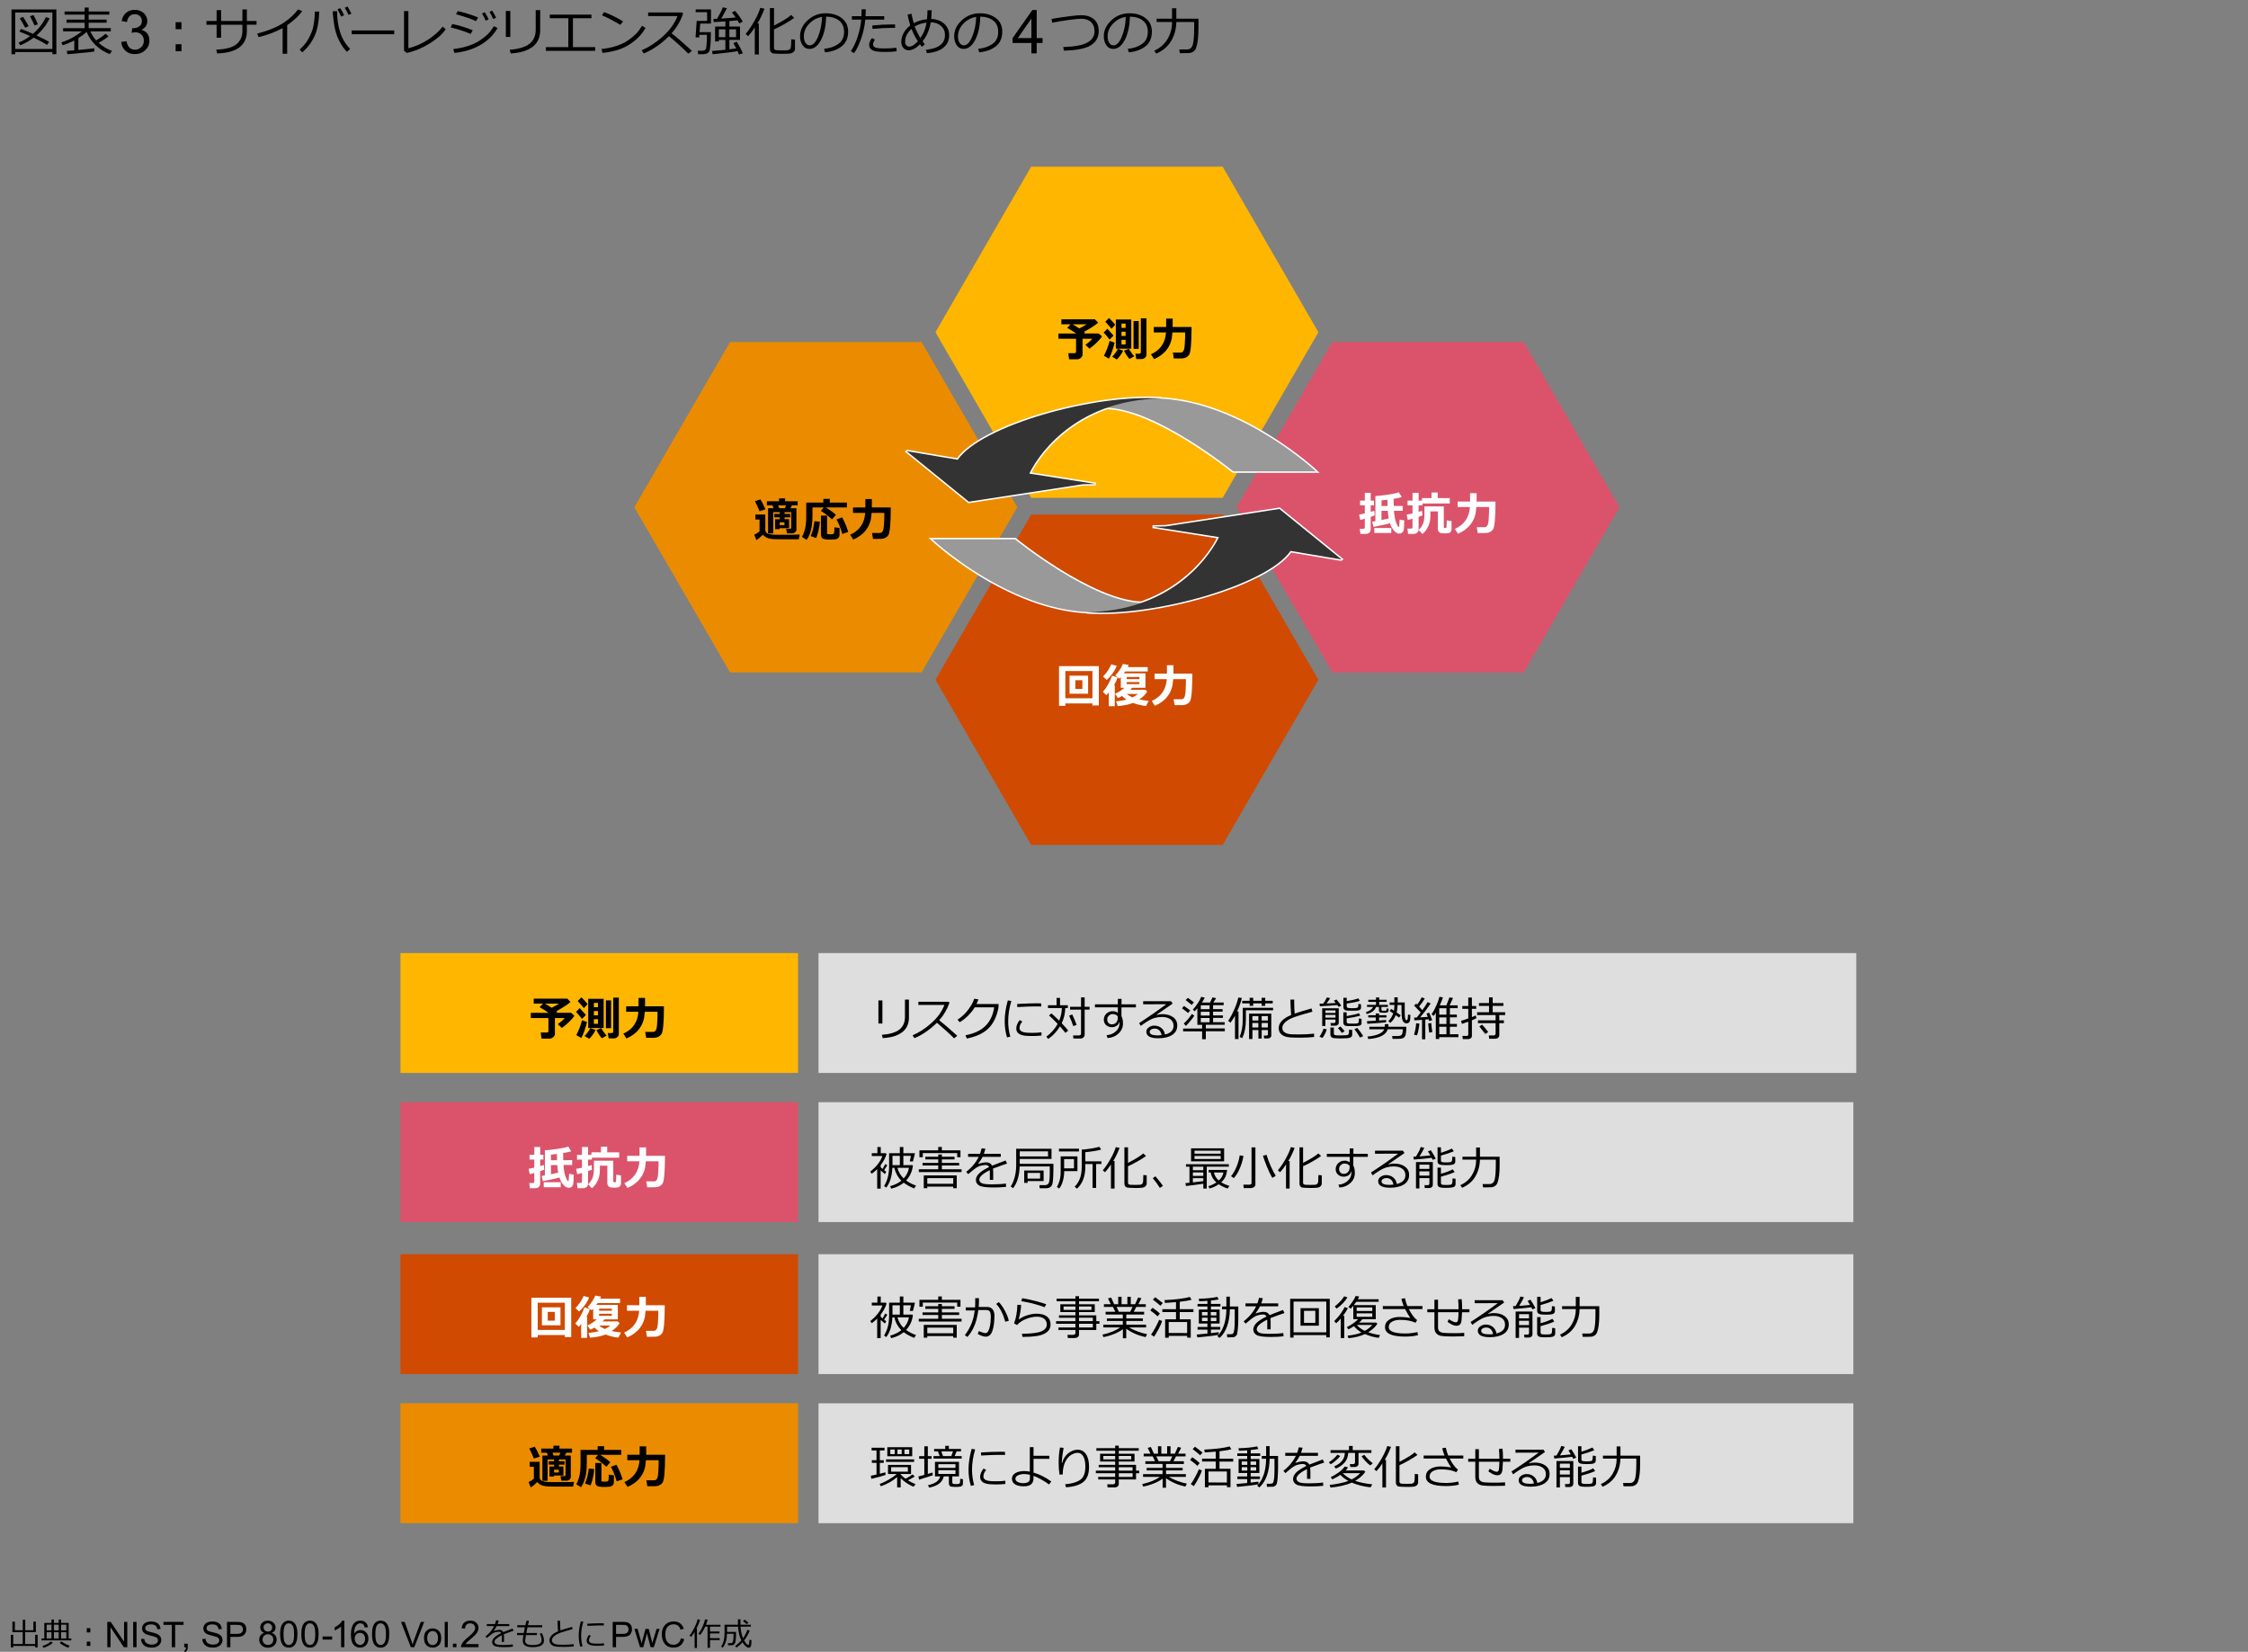 <?xml version="1.0" encoding="utf-8"?>
<!-- Generator: Adobe Illustrator 27.3.1, SVG Export Plug-In . SVG Version: 6.00 Build 0)  -->
<svg version="1.1" xmlns="http://www.w3.org/2000/svg" xmlns:xlink="http://www.w3.org/1999/xlink" x="0px" y="0px"
	 viewBox="0 0 769 565" style="enable-background:new 0 0 769 565;" xml:space="preserve">
<rect x="0" y="0" width="769" height="565" fill="#808080" stroke="none"/>
<style type="text/css">
	.st0{fill:#D04A02;}
	.st1{fill:#FFFFFF;}
	.st2{fill:#FFB600;}
	.st3{fill:#E0301E;}
	.st4{fill:#EB8C00;}
	.st5{fill:#DB536A;}
	.st6{fill:#D93954;}
	.st7{fill:#7D7D7D;}
	.st8{fill:#464646;}
	.st9{fill:#2D2D2D;}
	.st10{fill:#DEDEDE;}
	.st11{fill:#F4A98D;}
	.st12{opacity:0.3;fill:#231815;}
	.st13{fill:#EB5C3F;}
	.st14{opacity:0.5;fill:#231815;}
	.st15{fill:#231815;}
	.st16{fill:#E94530;}
	.st17{fill:#E5E5E6;}
	.st18{fill:#F7BCA4;}
	.st19{opacity:0.05;fill:#231815;}
	.st20{fill:#EF8464;}
	.st21{fill:#C8C9CA;}
	.st22{fill:#FBDFD2;}
	.st23{fill:#656464;}
	.st24{opacity:0.1;fill:#231815;}
	.st25{fill:#DBDCDC;}
	.st26{opacity:0.07;fill:#231815;}
	.st27{fill:#B4B4B5;}
	.st28{fill:#939494;}
	.st29{fill:#F3A183;}
	.st30{opacity:0.6;fill:#231815;}
	.st31{opacity:0.6;}
	.st32{fill:#ED7050;}
	.st33{fill:#3E3A39;}
	.st34{opacity:0.4;fill:#231815;}
	.st35{fill:#F9CEBA;}
	.st36{opacity:0.29;}
	.st37{fill:#F29778;}
	.st38{fill:none;stroke:#DBDCDC;stroke-width:7;stroke-miterlimit:10;}
	.st39{fill:none;stroke:#231815;stroke-width:0.35;stroke-miterlimit:10;}
	.st40{fill-rule:evenodd;clip-rule:evenodd;}
	.st41{fill:#E6E6E6;}
	.st42{fill:#FFFFFF;stroke:#FFFFFF;stroke-miterlimit:10;}
	.st43{fill:#999999;}
	.st44{fill:#333333;}
	.st45{fill:none;stroke:#FFFFFF;stroke-width:2;stroke-linejoin:round;}
	.st46{fill:none;stroke:#000000;stroke-width:0.3;stroke-miterlimit:10;}
	.st47{fill:none;stroke:#DEDEDE;stroke-miterlimit:10;}
	.st48{fill:none;stroke:#7D7D7D;stroke-miterlimit:10;}
</style>
<g id="template">
	<g>
		<path d="M17.92,17.79H5.21v0.76H3.93V3.24h15.35v15.3h-1.35V17.79z M5.21,16.76h12.71V4.27H5.21V16.76z M16.07,15.38
			c-1-0.71-2.52-1.54-4.55-2.5c-1.5,1.13-3.03,2-4.6,2.62l-0.54-0.94c1.37-0.56,2.67-1.3,3.93-2.23c-1.39-0.62-2.61-1.12-3.66-1.51
			L7.16,9.9c0.94,0.31,2.3,0.87,4.1,1.67c2.02-1.73,3.49-3.63,4.43-5.71l1.27,0.42c-1,2.17-2.5,4.11-4.48,5.84
			c2.13,0.98,3.58,1.73,4.33,2.22L16.07,15.38z M8.62,9.49c-0.77-1.45-1.39-2.51-1.85-3.2l1.12-0.53C8.24,6.28,8.88,7.34,9.8,8.94
			L8.62,9.49z M11.79,8.74c-0.17-0.49-0.67-1.55-1.51-3.19l1.18-0.4c0.59,1.1,1.09,2.15,1.5,3.16L11.79,8.74z"/>
		<path d="M23.06,18.55l-0.22-1.15c0.61-0.04,1.46-0.1,2.57-0.18v-3.39c-1.29,0.67-2.61,1.22-3.96,1.64l-0.47-0.95
			c2.74-0.91,5.07-2.18,6.99-3.79h-6.38v-1.1h7.36V7.77h-6.19V6.71h6.19V5h-6.86V3.93h6.86V2.59h1.38v1.34h7.07V5h-7.07v1.71h6.15
			v1.06h-6.15v1.85h7.57v1.1h-7c0.54,1.2,1.21,2.23,2,3.11c1.48-0.9,2.54-1.66,3.2-2.29l1.03,0.89c-0.85,0.69-1.98,1.43-3.4,2.23
			c1.28,1.15,2.82,2.08,4.61,2.78l-0.84,1.06c-3.79-1.54-6.4-4.07-7.86-7.58c-0.76,0.7-1.7,1.4-2.83,2.1v4.06
			c2.6-0.23,4.42-0.42,5.45-0.57v1.11C31.8,17.74,28.75,18.05,23.06,18.55z"/>
		<path d="M41.44,14.34l1.82-0.24c0.21,1.03,0.56,1.77,1.07,2.23c0.5,0.46,1.11,0.68,1.83,0.68c0.86,0,1.58-0.3,2.17-0.89
			c0.59-0.59,0.88-1.33,0.88-2.2c0-0.83-0.27-1.52-0.82-2.07s-1.24-0.81-2.08-0.81c-0.34,0-0.77,0.07-1.28,0.2l0.2-1.6
			c0.12,0.01,0.22,0.02,0.29,0.02c0.77,0,1.47-0.2,2.09-0.61s0.93-1.03,0.93-1.87c0-0.67-0.23-1.22-0.68-1.66s-1.03-0.66-1.75-0.66
			c-0.71,0-1.3,0.22-1.77,0.67c-0.47,0.44-0.78,1.11-0.91,2l-1.82-0.32c0.22-1.22,0.73-2.16,1.52-2.83
			c0.79-0.67,1.77-1.01,2.94-1.01c0.81,0,1.55,0.17,2.23,0.52c0.68,0.35,1.2,0.82,1.56,1.42s0.54,1.24,0.54,1.91
			c0,0.64-0.17,1.22-0.52,1.75s-0.85,0.94-1.53,1.25c0.88,0.2,1.56,0.62,2.04,1.26s0.73,1.43,0.73,2.39c0,1.29-0.47,2.39-1.42,3.29
			s-2.14,1.35-3.58,1.35c-1.3,0-2.38-0.39-3.24-1.16C42.06,16.57,41.57,15.57,41.44,14.34z"/>
		<path d="M62.08,9.99h-2v-2.4h2V9.99z M62.08,17.53h-2v-2.4h2V17.53z"/>
		<path d="M75.63,12.9H74.1V8.46h-3.48V7.18h3.48V3.47h1.53v3.71h7.29V3.22h1.53v3.96h3.31v1.27h-3.31v2.13
			c0,4.91-3.39,7.48-10.17,7.7l-0.29-1.31c3.28-0.12,5.59-0.74,6.93-1.88s2-2.63,2-4.48V8.46h-7.29V12.9z"/>
		<path d="M98.24,18.37h-1.56V9.62c-2.57,1.37-5.31,2.39-8.23,3.07l-0.47-1.2c3.8-0.98,6.8-2.21,9-3.68s3.85-3,4.95-4.58l1.44,0.56
			c-1.07,1.59-2.78,3.2-5.13,4.82V18.37z"/>
		<path d="M109.2,3.94c-0.09,3.45-0.62,6.26-1.61,8.42s-2.38,4-4.19,5.53l-0.88-0.95c0.67-0.6,1.27-1.22,1.78-1.85
			s0.96-1.31,1.34-2.04s0.73-1.48,1.03-2.25c0.31-0.77,0.55-1.73,0.72-2.87s0.28-2.47,0.32-3.98H109.2z M119.78,16.74l-1.13,0.99
			c-0.98-1.01-1.87-2.31-2.67-3.9s-1.35-3.37-1.66-5.33s-0.47-3.52-0.47-4.66h1.46v0.14c0,2.52,0.35,4.88,1.05,7.07
			S118.21,15.14,119.78,16.74z M117.71,5.21l-1.01,0.46c-0.43-0.97-0.85-1.8-1.27-2.47l0.95-0.43
			C116.9,3.58,117.34,4.39,117.71,5.21z M120.21,4.68l-1,0.41c-0.38-0.88-0.8-1.69-1.27-2.43l0.92-0.44
			C119.32,2.92,119.76,3.74,120.21,4.68z"/>
		<path d="M134.85,11.71h-14.54v-1.3h14.54V11.71z"/>
		<path d="M152.47,10c-1.08,1.63-2.89,3.24-5.43,4.83c-2.54,1.59-5.16,2.68-7.87,3.27l-0.96-0.74V3.8h1.49v12.7
			c2.37-0.58,4.6-1.55,6.71-2.92s3.77-2.85,4.99-4.46L152.47,10z"/>
		<path d="M161.73,10.33l-0.72,1.27c-1.82-0.79-4.1-1.54-6.85-2.23l0.54-1.15C156.68,8.59,159.03,9.3,161.73,10.33z M170.2,9.59
			c-1.36,2.39-3.32,4.32-5.89,5.8c-2.57,1.48-5.53,2.38-8.88,2.7l-0.36-1.3c1.99-0.25,3.76-0.63,5.31-1.16s2.84-1.15,3.89-1.87
			s1.9-1.4,2.56-2.04s1.36-1.56,2.12-2.76L170.2,9.59z M163.56,5.97l-0.74,1.25c-1.46-0.7-3.74-1.49-6.83-2.36l0.6-1.07
			c0.83,0.16,1.92,0.46,3.29,0.88S162.48,5.52,163.56,5.97z M167.16,6.62l-1.01,0.45c-0.42-0.96-0.85-1.78-1.27-2.46l0.96-0.43
			C166.33,4.96,166.78,5.77,167.16,6.62z M169.72,6.08l-1.01,0.41c-0.4-0.93-0.82-1.74-1.26-2.43l0.91-0.43
			C168.84,4.36,169.29,5.18,169.72,6.08z"/>
		<path d="M174.57,12.63h-1.53V3.75h1.53V12.63z M184.79,10.47c0,1.38-0.33,2.63-0.98,3.75s-1.73,2.04-3.23,2.76
			c-1.5,0.71-3.46,1.15-5.86,1.31l-0.34-1.27c3.09-0.25,5.35-0.93,6.76-2.05s2.12-2.73,2.12-4.83V3.46h1.53V10.47z"/>
		<path d="M203.62,17.4h-16.88v-1.28h7.67V6.24h-6.34V5h14.26v1.24h-6.34v9.88h7.63V17.4z"/>
		<path d="M220.82,9.57c-0.98,1.72-2.26,3.2-3.83,4.45s-3.2,2.18-4.9,2.79c-1.7,0.61-3.69,1.04-5.99,1.29l-0.31-1.35
			c1.91-0.19,3.62-0.54,5.13-1.05s2.79-1.12,3.85-1.84c1.05-0.72,1.94-1.43,2.66-2.14s1.45-1.68,2.19-2.91L220.82,9.57z
			 M213.16,7.34l-0.99,1.15c-2.09-1.29-4.18-2.38-6.26-3.26l0.76-1.1C208.86,4.95,211.02,6.02,213.16,7.34z"/>
		<path d="M236.7,17.39l-1.25,0.97c-1.61-1.65-3.8-3.65-6.58-5.99c-2.91,2.8-5.81,4.78-8.69,5.92l-0.67-1.12
			c2.41-0.98,4.82-2.54,7.21-4.68s4.07-4.47,5.03-7h-10.03V4.26h11.61l0.36,0.33c-0.82,2.48-2.14,4.75-3.95,6.8
			C231.54,12.79,233.86,14.79,236.7,17.39z"/>
		<path d="M239.53,8.06l-0.22,2.93h3.87c0,1.71-0.05,3.13-0.15,4.27s-0.23,1.89-0.38,2.25c-0.16,0.37-0.47,0.65-0.96,0.83
			c-0.48,0.19-1.43,0.26-2.84,0.22l-0.2-1.21h1.6c0.37,0,0.66-0.07,0.88-0.22c0.22-0.15,0.36-0.36,0.42-0.62
			c0.06-0.26,0.12-0.83,0.19-1.71c0.06-0.88,0.09-1.84,0.09-2.88h-2.59l-0.05,0.88h-1.25l0.39-5.65h3.56V4.16h-3.91V3.22h5.23v4.84
			H239.53z M243.79,18.55l-0.24-1.1c1.15-0.08,2.68-0.22,4.59-0.42v-3.38h-2.24v0.53h-1.28V9.09h3.52V7.31l-3.98,0.25l-0.13-1.1
			c0.33-0.01,0.75-0.02,1.27-0.04c0.9-1.54,1.56-2.85,1.97-3.92l1.38,0.31c-0.73,1.47-1.38,2.65-1.96,3.54
			c1.86-0.11,3.52-0.23,4.97-0.37c-0.49-0.71-0.92-1.28-1.31-1.71l1.1-0.55c1.04,1.17,1.92,2.41,2.65,3.71l-1.21,0.57
			c-0.17-0.33-0.37-0.69-0.6-1.05c-0.64,0.08-1.56,0.17-2.78,0.26v1.87h3.63v4.56h-3.63v3.23c0.87-0.1,1.65-0.21,2.34-0.32
			c-0.24-0.47-0.57-1.08-0.98-1.81l1.18-0.47c0.96,1.63,1.65,2.94,2.07,3.95l-1.3,0.44c-0.13-0.34-0.3-0.73-0.51-1.17
			c-1.28,0.23-2.53,0.42-3.74,0.54L243.79,18.55z M248.14,10.03h-2.24v2.68h2.24V10.03z M251.79,10.03h-2.29v2.68h2.29V10.03z"/>
		<path d="M258.2,18.64V9.31c-0.61,1.05-1.37,2.07-2.28,3.05l-0.86-0.73c1.01-1.2,2-2.66,2.98-4.39c0.98-1.73,1.66-3.25,2.03-4.56
			l1.45,0.3c-0.75,1.99-1.56,3.67-2.43,5.04h0.5v10.62H258.2z M263.38,2.76h1.4v5.99c2.84-1.46,4.79-2.67,5.86-3.63l1.06,0.98
			c-0.8,0.6-1.93,1.32-3.37,2.14c-1.45,0.82-2.63,1.42-3.56,1.81v6.29c0,0.18,0.03,0.33,0.1,0.45s0.17,0.22,0.3,0.28
			c0.13,0.06,0.41,0.11,0.84,0.13c0.43,0.02,0.98,0.03,1.64,0.03c1,0,1.61-0.02,1.84-0.06s0.41-0.12,0.57-0.23s0.28-0.25,0.36-0.39
			c0.08-0.14,0.14-0.46,0.18-0.94c0.04-0.48,0.07-1.21,0.07-2.19l1.28,0.13v3.08c0,0.46-0.17,0.84-0.5,1.15
			c-0.33,0.31-0.81,0.49-1.44,0.55s-1.4,0.08-2.31,0.08c-0.57,0-1.16-0.01-1.76-0.04c-0.61-0.03-1.04-0.05-1.3-0.07
			s-0.49-0.11-0.68-0.26c-0.2-0.15-0.34-0.34-0.44-0.56s-0.15-0.48-0.15-0.78V2.76z"/>
		<path d="M282.23,17.89l-0.34-1.19c1.89-0.17,3.5-0.72,4.84-1.64s2.01-2.31,2.01-4.15c0-1.64-0.54-2.91-1.62-3.81
			c-1.08-0.9-2.59-1.37-4.52-1.42c-0.06,3.15-0.63,5.78-1.7,7.89s-2.4,3.16-4.01,3.16c-1,0-1.78-0.42-2.35-1.27
			c-0.57-0.85-0.86-1.88-0.86-3.1c0-2.01,0.87-3.82,2.6-5.42s3.79-2.4,6.16-2.4c2.23,0,4.07,0.56,5.52,1.67s2.17,2.64,2.17,4.57
			c0,2.2-0.73,3.89-2.19,5.05S284.58,17.69,282.23,17.89z M281.21,5.79c-1.7,0.26-3.16,1.03-4.39,2.31s-1.84,2.73-1.84,4.34
			c0,0.86,0.18,1.58,0.54,2.18s0.86,0.89,1.49,0.89c1.1,0,2.05-1.02,2.87-3.07S281.14,8.17,281.21,5.79z"/>
		<path d="M296.18,3.18c0,0.66-0.03,1.44-0.09,2.36h6.39v1.17H296c-0.21,2.26-0.71,4.49-1.49,6.69s-1.58,3.8-2.39,4.78l-1.05-0.69
			c0.85-1.21,1.61-2.83,2.29-4.86c0.68-2.03,1.09-4.01,1.25-5.93h-3.2V5.54h3.28c0.04-0.76,0.05-1.54,0.05-2.36H296.18z
			 M306.73,17.53c-0.93,0.16-2.19,0.24-3.78,0.24c-1.34,0-2.39-0.06-3.16-0.17c-0.76-0.11-1.37-0.37-1.81-0.76s-0.66-0.88-0.66-1.46
			c0-0.83,0.33-1.62,1-2.36l0.98,0.55c-0.43,0.57-0.64,1.13-0.64,1.66c-0.01,0.36,0.19,0.68,0.59,0.94s1.53,0.4,3.37,0.4
			c1.41,0,2.75-0.08,4.03-0.24L306.73,17.53z M306.21,8.39l-0.02,1.15c-0.29-0.01-0.55-0.02-0.79-0.02c-2.1,0-4.4,0.12-6.92,0.36
			l-0.09-1.16c2.29-0.24,4.56-0.36,6.79-0.36C305.58,8.36,305.92,8.37,306.21,8.39z"/>
		<path d="M316.36,15.17l-1.01,0.84c-0.19-0.24-0.41-0.52-0.65-0.85c-1.35,1.36-2.65,2.04-3.88,2.04c-0.74,0-1.34-0.28-1.81-0.83
			c-0.46-0.55-0.7-1.23-0.7-2.04c0-1.05,0.28-2.08,0.83-3.08s1.3-1.85,2.25-2.56c-0.38-1.14-0.69-2.36-0.93-3.67l1.34-0.34
			c0.18,1.02,0.44,2.1,0.78,3.25c1.35-0.73,2.86-1.19,4.53-1.36c0.11-1.1,0.16-2.12,0.16-3.06l1.44-0.02
			c-0.03,1.18-0.08,2.18-0.17,3c1.77,0.03,3.24,0.56,4.4,1.58s1.75,2.36,1.75,4c0,1.82-0.69,3.25-2.06,4.3s-3.23,1.65-5.57,1.81
			l-0.33-1.15c4.35-0.42,6.53-2.11,6.53-5.05c0-1.3-0.46-2.35-1.38-3.14s-2.08-1.2-3.49-1.21c-0.4,2.48-1.33,4.65-2.79,6.51
			C315.81,14.45,316.06,14.79,316.36,15.17z M313.98,14.11c-0.87-1.34-1.6-2.75-2.17-4.23c-0.54,0.48-0.99,0.98-1.33,1.51
			s-0.57,1.03-0.68,1.51c-0.11,0.48-0.17,1.01-0.17,1.59c0,0.38,0.14,0.72,0.42,1.02s0.61,0.45,0.99,0.45
			C311.87,15.96,312.85,15.34,313.98,14.11z M312.9,9.06c0.52,1.37,1.17,2.69,1.95,3.96c1.1-1.55,1.8-3.32,2.11-5.29
			C315.41,7.91,314.05,8.35,312.9,9.06z"/>
		<path d="M334.96,17.89l-0.34-1.19c1.89-0.17,3.5-0.72,4.84-1.64s2.01-2.31,2.01-4.15c0-1.64-0.54-2.91-1.62-3.81
			c-1.08-0.9-2.59-1.37-4.52-1.42c-0.06,3.15-0.63,5.78-1.7,7.89s-2.4,3.16-4.01,3.16c-1,0-1.78-0.42-2.35-1.27
			c-0.57-0.85-0.86-1.88-0.86-3.1c0-2.01,0.87-3.82,2.6-5.42s3.79-2.4,6.16-2.4c2.23,0,4.07,0.56,5.52,1.67s2.17,2.64,2.17,4.57
			c0,2.2-0.73,3.89-2.19,5.05S337.31,17.69,334.96,17.89z M333.94,5.79c-1.7,0.26-3.16,1.03-4.39,2.31s-1.84,2.73-1.84,4.34
			c0,0.86,0.18,1.58,0.54,2.18s0.86,0.89,1.49,0.89c1.1,0,2.05-1.02,2.87-3.07S333.87,8.17,333.94,5.79z"/>
		<path d="M352.82,18.25V14.7h-6.43v-1.67l6.76-9.6h1.49v9.6h2v1.67h-2v3.55H352.82z M352.82,13.03V6.35l-4.64,6.68H352.82z"/>
		<path d="M363.93,17.32l-0.22-1.24c3.87-0.11,6.62-0.61,8.25-1.52s2.46-2.21,2.46-3.91c0-1.32-0.4-2.36-1.2-3.11
			s-1.88-1.12-3.25-1.13c-0.88,0-2.33,0.14-4.35,0.41c-2.02,0.28-3.92,0.59-5.7,0.94l-0.19-1.3c5.21-0.84,8.58-1.26,10.09-1.26
			c1.89,0.01,3.36,0.48,4.43,1.42c1.07,0.94,1.6,2.27,1.6,3.99c0,2.1-0.88,3.71-2.62,4.84C371.49,16.58,368.38,17.21,363.93,17.32z"
			/>
		<path d="M386.14,17.89l-0.34-1.19c1.89-0.17,3.5-0.72,4.84-1.64c1.34-0.93,2.01-2.31,2.01-4.15c0-1.64-0.54-2.91-1.62-3.81
			c-1.08-0.9-2.59-1.37-4.52-1.42c-0.06,3.15-0.63,5.78-1.7,7.89s-2.4,3.16-4.01,3.16c-1,0-1.78-0.42-2.35-1.27
			c-0.57-0.85-0.86-1.88-0.86-3.1c0-2.01,0.87-3.82,2.6-5.42s3.79-2.4,6.16-2.4c2.23,0,4.07,0.56,5.52,1.67s2.17,2.64,2.17,4.57
			c0,2.2-0.73,3.89-2.19,5.05S388.49,17.69,386.14,17.89z M385.12,5.79c-1.7,0.26-3.16,1.03-4.39,2.31s-1.84,2.73-1.84,4.34
			c0,0.86,0.18,1.58,0.54,2.18s0.86,0.89,1.49,0.89c1.1,0,2.05-1.02,2.87-3.07S385.05,8.17,385.12,5.79z"/>
		<path d="M402.41,7.52c-0.06,2.44-0.66,4.61-1.79,6.5s-2.82,3.34-5.08,4.32l-0.68-1.01c1.98-0.89,3.49-2.21,4.52-3.96
			s1.55-3.63,1.55-5.63V7.52h-5.27V6.39h5.27V2.83h1.47v3.56h7.57v3.15c0,1.66-0.07,3.05-0.22,4.17s-0.36,2.06-0.65,2.83
			c-0.15,0.41-0.41,0.75-0.76,1.02c-0.36,0.27-0.74,0.45-1.16,0.54c-0.28,0.06-1.13,0.09-2.58,0.09h-1.01l-0.18-1.27h2.61
			c1.07,0,1.76-0.59,2.05-1.78c0.29-1.19,0.44-3.11,0.44-5.76V7.52H402.41z"/>
	</g>
	<rect x="280" y="326" class="st10" width="355" height="41"/>
	<rect x="137" y="326" class="st2" width="136" height="41"/>
	<g>
		<path d="M189.83,353.66c0,0.4-0.19,0.76-0.57,1.1s-0.82,0.5-1.3,0.5h-2.73l-0.27-2.09h2.15c0.12,0,0.23-0.04,0.34-0.13
			c0.11-0.09,0.16-0.19,0.16-0.3v-4.51h-6.03v-1.8h6.09c-1.08-0.74-2.11-1.39-3.09-1.93l1.16-1.22h-3.16v-1.71h11.48l1.12,1.16
			c-1.2,1.02-2.81,2.05-4.82,3.11c0.1,0.08,0.2,0.16,0.29,0.23l-0.38,0.35h5.1l1.12,1.02c-0.34,0.56-0.95,1.26-1.83,2.11
			s-1.7,1.54-2.46,2.07l-1.38-1.31c0.93-0.65,1.72-1.34,2.37-2.09h-3.36V353.66z M186.45,343.28c0.73,0.42,1.5,0.9,2.29,1.42
			c1.07-0.56,1.9-1.03,2.48-1.42H186.45z"/>
		<path d="M200.44,347.16l-1.36,1.36c-0.68-0.92-1.36-1.72-2.05-2.41l1.3-1.29C198.84,345.36,199.54,346.14,200.44,347.16z
			 M200.79,349.57c-0.18,0.85-0.46,1.82-0.84,2.92c-0.38,1.1-0.74,1.95-1.1,2.55l-1.71-0.99c0.84-1.58,1.49-3.28,1.95-5.1
			L200.79,349.57z M201,343.45l-1.28,1.38c-0.3-0.45-1-1.25-2.1-2.42l1.27-1.28C199.81,342.03,200.51,342.8,201,343.45z
			 M203.73,352.3c-0.18,0.42-0.51,0.96-0.97,1.62s-0.87,1.13-1.21,1.4l-1.59-0.96c0.33-0.3,0.71-0.74,1.13-1.33
			c0.43-0.58,0.7-1.04,0.82-1.38L203.73,352.3z M206.5,351.63h-5.28v-9.98h5.28V351.63z M204.56,344.52v-1.48h-1.41v1.48H204.56z
			 M203.15,347.3h1.41v-1.47h-1.41V347.3z M204.56,348.62h-1.41v1.57h1.41V348.62z M207.52,354.23l-1.62,0.92
			c-0.23-0.21-0.58-0.66-1.03-1.34s-0.73-1.19-0.82-1.52l1.65-0.62c0.11,0.28,0.37,0.7,0.78,1.26
			C206.88,353.49,207.23,353.92,207.52,354.23z M209.04,351.68h-1.78v-9.5h1.78V351.68z M211.7,353.65c0,0.41-0.17,0.77-0.51,1.07
			s-0.73,0.45-1.17,0.45h-1.8l-0.32-1.83h1.28c0.4,0,0.59-0.16,0.59-0.48v-11.63h1.92V353.65z"/>
		<path d="M220.57,346.08c-0.06,0.8-0.14,1.46-0.22,2c-0.09,0.53-0.27,1.15-0.54,1.85c-0.28,0.7-0.67,1.39-1.2,2.06
			c-0.52,0.68-1.14,1.28-1.86,1.82c-0.72,0.54-1.53,1-2.45,1.4l-1.08-1.65c3.19-1.41,4.91-3.9,5.16-7.48h-4.18v-1.87h4.23v-2.87
			h2.23v2.87h6.46v0.32c0,2.69-0.08,4.82-0.23,6.37s-0.37,2.52-0.66,2.9c-0.29,0.38-0.64,0.66-1.04,0.85
			c-0.41,0.19-0.81,0.29-1.22,0.31c-0.41,0.02-1.38,0.03-2.91,0.03l-0.35-2.03h2.66c0.55,0,0.94-0.31,1.15-0.94
			c0.22-0.63,0.35-2.09,0.4-4.39v-1.55H220.57z"/>
	</g>
	<g>
		<path d="M301.85,350.08h-1.36v-7.89h1.36V350.08z M310.93,348.15c0,1.22-0.29,2.33-0.87,3.33c-0.58,1-1.54,1.81-2.87,2.45
			s-3.07,1.02-5.21,1.16l-0.3-1.13c2.75-0.22,4.75-0.83,6.01-1.82c1.25-0.99,1.88-2.43,1.88-4.3v-5.93h1.36V348.15z"/>
		<path d="M327.47,354.3l-1.11,0.86c-1.43-1.47-3.38-3.24-5.85-5.33c-2.59,2.49-5.16,4.25-7.73,5.27l-0.59-0.99
			c2.15-0.88,4.28-2.26,6.41-4.16s3.62-3.97,4.47-6.22h-8.91v-1.09h10.32l0.32,0.29c-0.73,2.21-1.9,4.22-3.51,6.05
			C322.89,350.22,324.95,352,327.47,354.3z"/>
		<path d="M334.69,341.82c-0.15,0.5-0.37,1.03-0.65,1.6h7.58l-0.06,1.09c-0.02,0.31-0.15,0.92-0.4,1.82
			c-0.16,0.58-0.36,1.16-0.6,1.74c-0.24,0.58-0.55,1.19-0.93,1.81s-0.85,1.21-1.39,1.77c-0.54,0.55-1.18,1.06-1.9,1.51
			c-0.72,0.46-1.56,0.86-2.51,1.21s-1.98,0.64-3.1,0.86l-0.46-1.12c3-0.58,5.29-1.66,6.86-3.23c1.57-1.57,2.56-3.67,2.96-6.32h-6.66
			c-0.61,1.01-1.38,1.97-2.29,2.87c-0.91,0.9-1.86,1.64-2.85,2.21l-0.73-0.87c1.38-0.88,2.58-1.99,3.61-3.35
			c1.03-1.36,1.72-2.62,2.09-3.8L334.69,341.82z"/>
		<path d="M345.61,354.58l-1.12,0.26c-0.54-1.71-0.8-3.57-0.8-5.58c0-2.19,0.36-4.55,1.07-7.08l1.2,0.21
			c-0.72,2.37-1.08,4.68-1.08,6.93C344.88,351.18,345.12,352.93,345.61,354.58z M356.28,354.2c-1.09,0.11-2.15,0.17-3.2,0.17
			c-1.45,0-2.53-0.08-3.25-0.25c-0.72-0.17-1.26-0.45-1.63-0.84s-0.55-0.89-0.55-1.51c0-0.9,0.39-1.84,1.17-2.84l0.91,0.48
			c-0.64,0.7-0.96,1.46-0.96,2.28c0,0.41,0.17,0.73,0.52,0.98s0.81,0.42,1.39,0.5c0.58,0.08,1.41,0.12,2.47,0.12
			c1.08,0,2.12-0.06,3.12-0.19V354.2z M356.19,344.26c-0.83-0.02-1.61-0.02-2.34-0.02c-1.08,0-3.03,0.07-5.85,0.22
			c0-0.23-0.02-0.59-0.05-1.05c2.68-0.16,4.86-0.23,6.54-0.23c0.83,0,1.39,0.01,1.66,0.02v0.07
			C356.15,343.5,356.16,343.84,356.19,344.26z"/>
		<path d="M365.42,352.53l-0.99,0.75c-0.36-0.51-0.97-1.24-1.84-2.2c-1.1,1.79-2.44,3.22-4.01,4.29l-0.64-0.77
			c1.67-1.27,2.96-2.73,3.87-4.38c-1.14-1.21-2.12-2.17-2.95-2.88l0.8-0.72c0.58,0.47,1.47,1.3,2.67,2.49
			c0.59-1.44,0.89-2.88,0.91-4.32h-4.75v-0.96h2.94v-2.5h1.18v2.5h2.67v0.96h-0.86c-0.07,1.9-0.48,3.63-1.23,5.2
			C364.19,351.03,364.94,351.87,365.42,352.53z M368.29,350.55l-1.15,0.42c-0.4-1.19-0.86-2.38-1.4-3.57l1.05-0.41
			C367.31,348.07,367.81,349.25,368.29,350.55z M372.72,345.33h-1.68v8.58c0,0.37-0.14,0.68-0.41,0.93
			c-0.27,0.25-0.59,0.38-0.95,0.38h-2.48l-0.13-1.06h2.05c0.18,0,0.34-0.06,0.48-0.17c0.14-0.11,0.21-0.25,0.21-0.42v-8.24h-3.76
			v-0.97h3.76v-3.21h1.23v3.21h1.68V345.33z"/>
		<path d="M388.56,344.57h-4.93v3.01c0.34,0.6,0.52,1.43,0.52,2.48c0,1.38-0.51,2.53-1.53,3.46s-2.26,1.45-3.75,1.54l-0.32-0.98
			c1.25-0.09,2.3-0.52,3.15-1.29c0.85-0.77,1.28-1.73,1.28-2.87c0-0.19-0.01-0.37-0.03-0.52c-0.13,0.6-0.43,1.08-0.91,1.43
			c-0.48,0.35-1.05,0.52-1.73,0.52c-0.76,0-1.4-0.24-1.93-0.72c-0.53-0.48-0.79-1.09-0.79-1.82c0-0.84,0.3-1.54,0.89-2.1
			c0.59-0.56,1.32-0.84,2.18-0.84c0.65,0,1.22,0.19,1.73,0.57v-1.88h-7.83v-1.02h7.83v-1.87h1.26v1.87h4.93V344.57z M382.39,347.74
			c-0.3-0.59-0.92-0.88-1.86-0.88c-0.46,0.01-0.87,0.2-1.23,0.57s-0.54,0.79-0.53,1.26c0,0.51,0.14,0.91,0.42,1.22
			c0.28,0.31,0.66,0.46,1.15,0.46c0.61,0,1.11-0.2,1.47-0.6c0.37-0.4,0.56-0.93,0.57-1.58V347.74z"/>
		<path d="M398.52,353.86c1.95-0.47,2.93-1.47,2.93-3.02c0-0.95-0.36-1.69-1.08-2.21c-0.72-0.52-1.68-0.78-2.88-0.78
			c-0.82,0-1.63,0.1-2.41,0.31c-0.78,0.21-1.68,0.63-2.7,1.27s-1.73,1.13-2.13,1.47l-0.58-0.96c3.17-2.05,6.27-4.2,9.3-6.46
			l-7.91,0.03v-1.04h9.54l0.55,0.8l-5.51,3.81l0.06,0.09c0.64-0.19,1.27-0.29,1.9-0.29c1.5,0,2.72,0.34,3.68,1.03
			s1.44,1.64,1.44,2.85c0,1.42-0.59,2.51-1.77,3.25s-2.75,1.12-4.73,1.12c-2.72,0-4.08-0.75-4.08-2.24c0-0.59,0.28-1.08,0.84-1.48
			c0.56-0.4,1.18-0.6,1.85-0.6c0.94,0,1.75,0.26,2.42,0.79C397.94,352.13,398.35,352.88,398.52,353.86z M397.37,354.06
			c-0.3-1.49-1.11-2.24-2.44-2.24c-0.42,0-0.8,0.1-1.14,0.31c-0.34,0.21-0.5,0.48-0.5,0.83c0,0.8,0.92,1.2,2.77,1.2
			C396.46,354.15,396.89,354.12,397.37,354.06z"/>
		<path d="M406.41,346.49c-0.39-0.35-1.08-0.89-2.08-1.6l0.7-0.8c0.58,0.38,1.29,0.89,2.12,1.53L406.41,346.49z M411.22,355.49
			v-2.72h-6.5v-0.96h6.5v-1.26h-1.62v-5.7c-0.33,0.43-0.63,0.78-0.91,1.06l-0.63-0.57c1.36-1.54,2.31-3,2.85-4.38l1.2,0.28
			c-0.25,0.52-0.57,1.08-0.95,1.68h2.77c0.36-0.7,0.65-1.29,0.85-1.77l1.23,0.28c-0.11,0.23-0.43,0.72-0.94,1.48h3.52v0.91h-3.62
			v1.34h3.25v0.88h-3.25v1.29h3.38v0.84h-3.38v1.47h3.97v0.88h-6.45v1.26h6.49v0.96h-6.49v2.72H411.22z M405.67,350.91l-0.72-0.81
			c1.01-0.92,1.93-2,2.77-3.27l0.84,0.57c-0.32,0.51-0.77,1.11-1.35,1.81C406.64,349.91,406.12,350.48,405.67,350.91z
			 M407.64,343.72l-2.04-1.65l0.75-0.75c0.99,0.7,1.68,1.21,2.08,1.55L407.64,343.72z M410.77,343.85v1.34h3.01v-1.34H410.77z
			 M410.77,346.07v1.29h3.01v-1.29H410.77z M410.77,348.2v1.47h3.01v-1.47H410.77z"/>
		<path d="M422.47,355.4v-7.97c-0.45,0.81-0.97,1.59-1.55,2.36l-0.8-0.59c0.71-1.03,1.43-2.37,2.14-4c0.71-1.64,1.15-2.96,1.32-3.98
			l1.23,0.12c-0.22,1.14-0.76,2.68-1.62,4.62h0.48v9.45H422.47z M426.2,345.56v2.85c0,2.83-0.43,5.07-1.3,6.71l-0.84-0.48
			c0.71-1.62,1.06-3.61,1.06-5.98v-3.95h10.38v0.85H426.2z M427.48,344.04v-0.85h-2.55v-0.88h2.55v-1.01h1.22v1.01h2.88v-1.01h1.23
			v1.01h2.56v0.88h-2.56v0.85h-1.23v-0.85h-2.88v0.85H427.48z M433.72,352.32h-2.12v2.92h-1.12v-2.92h-2.05v3.08h-1.14v-8.7h7.59
			v7.51c0,0.29-0.12,0.52-0.35,0.71s-0.53,0.28-0.88,0.28h-1.2l-0.13-0.98h0.85c0.38,0,0.57-0.17,0.57-0.52V352.32z M430.47,349.07
			v-1.52h-2.05v1.52H430.47z M428.41,351.45h2.05v-1.55h-2.05V351.45z M431.59,347.55v1.52h2.12v-1.52H431.59z M431.59,351.45h2.12
			v-1.55h-2.12V351.45z"/>
		<path d="M449.51,354.7c-1.48,0.15-3.08,0.23-4.78,0.23c-0.74,0-1.54-0.01-2.41-0.04c-0.87-0.03-1.58-0.1-2.14-0.21
			c-0.56-0.11-1.06-0.32-1.5-0.62s-0.76-0.64-0.96-1.04c-0.2-0.4-0.3-0.85-0.3-1.37c0-1.78,1.42-3.28,4.26-4.48
			c-0.14-1.65-0.22-3.4-0.25-5.26h1.3c0,0.22-0.01,0.46-0.01,0.71c0,1.22,0.05,2.58,0.16,4.08c1-0.37,2.92-0.96,5.76-1.77l0.32,1.11
			c-0.82,0.22-2.11,0.58-3.85,1.09c-1.74,0.51-3.04,0.99-3.9,1.44c-0.86,0.46-1.5,0.94-1.92,1.45s-0.63,1.04-0.63,1.61
			c0,0.28,0.05,0.54,0.16,0.77c0.11,0.23,0.28,0.44,0.52,0.63c0.24,0.19,0.57,0.36,0.98,0.5c0.41,0.14,0.97,0.23,1.68,0.26
			s1.47,0.04,2.3,0.04c1.92,0,3.66-0.09,5.23-0.28V354.7z"/>
		<path d="M453.85,352.08c-0.19,0.83-0.66,1.81-1.41,2.92l-1.08-0.38c0.53-0.74,1-1.66,1.41-2.76L453.85,352.08z M458.83,343.97
			l-0.9,0.42c-0.12-0.18-0.27-0.39-0.45-0.62c-1.6,0.16-3.59,0.29-5.97,0.41l-0.11-0.88c0.25,0,0.68-0.01,1.27-0.02
			c0.56-0.8,0.96-1.5,1.22-2.09l1.14,0.2c-0.43,0.71-0.84,1.33-1.23,1.86c1.21-0.05,2.25-0.1,3.14-0.17
			c-0.2-0.25-0.42-0.53-0.66-0.82l0.91-0.39C457.85,342.63,458.39,343.34,458.83,343.97z M457.96,349.87c0,0.25-0.11,0.47-0.32,0.66
			c-0.21,0.2-0.49,0.3-0.84,0.3h-1.55l-0.12-0.91h1.17c0.36,0,0.54-0.16,0.54-0.48v-0.7h-3.45v2.2h-1.09v-6.05h5.66V349.87z
			 M456.85,346.47v-0.88h-3.45v0.88H456.85z M456.85,348.09v-0.96h-3.45v0.96H456.85z M462.57,353.87c0,0.51-0.24,0.85-0.71,1.04
			s-1.55,0.28-3.22,0.28c-0.48,0-0.95-0.01-1.43-0.04c-0.47-0.03-0.81-0.05-1.02-0.08s-0.4-0.09-0.57-0.21
			c-0.17-0.11-0.3-0.26-0.39-0.42s-0.13-0.35-0.13-0.55v-2.42h1.19v2.06c0,0.24,0.1,0.41,0.31,0.5s0.86,0.14,1.95,0.14
			c0.44,0,0.89-0.01,1.34-0.04s0.76-0.05,0.91-0.07c0.15-0.02,0.29-0.09,0.41-0.2s0.2-0.3,0.24-0.56s0.06-0.64,0.06-1.12l1.05,0.12
			V353.87z M459.97,352.72l-0.93,0.59c-0.5-0.69-0.96-1.24-1.35-1.63l0.85-0.59C458.99,351.54,459.47,352.09,459.97,352.72z
			 M465.59,344.66c0,0.3-0.11,0.53-0.33,0.7c-0.22,0.17-0.55,0.27-1,0.3c-0.45,0.03-1,0.05-1.66,0.05c-1.09,0-1.79-0.03-2.1-0.08
			c-0.3-0.05-0.54-0.18-0.7-0.38c-0.16-0.2-0.25-0.44-0.25-0.72v-3.23h1.14v1.14c1.73-0.29,3.06-0.61,4-0.96l0.46,0.87
			c-0.99,0.34-2.48,0.64-4.46,0.89v0.98c0,0.21,0.09,0.36,0.27,0.47c0.18,0.1,0.7,0.16,1.55,0.16c0.92,0,1.48-0.04,1.7-0.12
			s0.34-0.21,0.39-0.39c0.05-0.18,0.07-0.51,0.07-0.96l0.91,0.12V344.66z M465.78,349.95c0,0.31-0.12,0.55-0.36,0.71
			c-0.24,0.16-0.62,0.26-1.14,0.28c-0.52,0.03-1.17,0.04-1.95,0.04c-1.03,0-1.67-0.03-1.93-0.08c-0.26-0.05-0.47-0.18-0.63-0.38
			s-0.24-0.44-0.24-0.72v-3.55h1.14v1.29c2.02-0.34,3.41-0.66,4.18-0.98l0.49,0.83c-1.14,0.34-2.7,0.65-4.67,0.95v1.16
			c0,0.2,0.08,0.36,0.25,0.47c0.17,0.11,0.7,0.17,1.59,0.17c1.04,0,1.66-0.04,1.88-0.12s0.35-0.22,0.39-0.43s0.07-0.62,0.07-1.21
			l0.91,0.11V349.95z M466.34,354.39l-1.09,0.51c-0.68-1.18-1.32-2.13-1.94-2.84l0.98-0.46
			C464.97,352.39,465.66,353.32,466.34,354.39z"/>
		<path d="M467.53,346.85l-0.28-0.67c1.29-0.38,2.1-0.97,2.45-1.77h-2.06v-0.7h3.07v-1.02h-2.64v-0.72h2.64v-0.8h1.09v0.8h2.53v0.72
			h-2.53v1.02h2.97v0.7h-2.2v0.93c0,0.26,0.14,0.39,0.43,0.39h0.77c0.36,0,0.54-0.15,0.54-0.46v-0.34l0.7,0.09v0.48
			c0,0.22-0.05,0.4-0.14,0.54s-0.23,0.24-0.39,0.29c-0.17,0.05-0.48,0.08-0.93,0.08c-0.64,0-1.06-0.02-1.25-0.05
			c-0.19-0.04-0.33-0.12-0.43-0.24s-0.15-0.29-0.15-0.5v-1.19h-0.98C470.24,345.63,469.17,346.44,467.53,346.85z M467.73,350.18
			l-0.12-0.9c0.74-0.02,1.74-0.07,3.01-0.14v-1.12h-2.56v-0.75h2.56v-0.63h1.14v0.63h2.52v0.75h-2.52v1.04
			c1.12-0.08,1.92-0.14,2.4-0.19v0.8C472.38,349.87,470.23,350.04,467.73,350.18z M473.72,351.19v-0.88h1.23v0.88h6.14
			c0,0.73-0.04,1.39-0.12,2s-0.19,1.02-0.32,1.25s-0.31,0.41-0.54,0.55s-0.49,0.22-0.79,0.27c-0.3,0.05-0.72,0.07-1.27,0.07h-1.7
			l-0.13-0.96l1.75,0.01c0.57,0.01,0.99-0.07,1.25-0.22c0.26-0.15,0.43-0.39,0.49-0.7l0.02-0.12c0.09-0.45,0.14-0.88,0.14-1.29
			h-5.13c-0.61,1.95-2.84,3.06-6.68,3.35l-0.27-0.85c1.72-0.15,3.05-0.46,3.99-0.91c0.93-0.46,1.52-0.99,1.75-1.59h-5.1v-0.86
			H473.72z M478.58,348.06c-0.28-0.24-0.64-0.52-1.1-0.85c-0.45,1.09-1.07,1.97-1.87,2.66l-0.69-0.6c0.71-0.63,1.27-1.52,1.67-2.67
			c-0.46-0.32-0.87-0.59-1.23-0.8l0.55-0.69c0.11,0.07,0.42,0.26,0.92,0.58c0.1-0.48,0.15-0.99,0.15-1.51v-0.44h-1.61v-0.85h1.61
			v-1.76h1.15v1.76h2.4v3.09c0,0.72,0.02,1.3,0.07,1.74c0.04,0.44,0.11,0.76,0.18,0.95s0.2,0.28,0.37,0.28
			c0.21,0,0.34-0.17,0.39-0.52c0-0.01,0.02-0.18,0.05-0.51c0.04-0.36,0.07-0.66,0.08-0.9l0.81,0.15c0,1.02-0.08,1.75-0.25,2.19
			c-0.16,0.44-0.52,0.66-1.06,0.66h-0.05c-0.52,0-0.92-0.25-1.21-0.75c-0.29-0.5-0.44-1.4-0.46-2.69l-0.03-2.84h-1.34v0.2
			c0,0.21-0.02,0.54-0.07,1s-0.13,0.91-0.25,1.36c0.67,0.44,1.14,0.78,1.39,1L478.58,348.06z"/>
		<path d="M486.45,355.45v-6.62c-0.96,0.08-1.84,0.14-2.62,0.18l-0.11-0.95l0.94-0.03c0.54-0.68,0.98-1.25,1.33-1.72
			c-0.95-1.04-1.7-1.84-2.25-2.38l0.73-0.65c0.15,0.14,0.26,0.25,0.35,0.34c0.67-0.91,1.17-1.74,1.51-2.49l1.06,0.39
			c-0.54,0.93-1.18,1.85-1.94,2.76c0.3,0.32,0.67,0.73,1.12,1.23c0.85-1.18,1.44-2.09,1.77-2.73l1.08,0.44
			c-1.19,1.76-2.39,3.34-3.61,4.77l2.61-0.17c-0.2-0.55-0.34-0.93-0.44-1.13l0.91-0.33c0.29,0.65,0.64,1.51,1.06,2.59l-1.06,0.27
			c-0.03-0.1-0.09-0.3-0.2-0.59c-0.25,0.03-0.63,0.07-1.12,0.12v6.73H486.45z M484.71,354.13l-0.99-0.21
			c0.42-1.43,0.66-2.74,0.72-3.92l1.12,0.13C485.34,352,485.06,353.33,484.71,354.13z M488.91,353.19
			c-0.17-1.17-0.28-2.21-0.34-3.12l1.02-0.15c0.1,1.14,0.23,2.16,0.39,3.09L488.91,353.19z M495.99,353.77h2.9v0.99h-6.55v0.62
			h-1.18v-9.05c-0.22,0.45-0.46,0.84-0.7,1.16l-0.77-0.55c0.66-0.95,1.23-2.01,1.73-3.18s0.82-2.1,0.98-2.8l1.21,0.18
			c-0.19,0.63-0.55,1.54-1.09,2.74h2.25c0.23-0.57,0.59-1.48,1.07-2.73l1.2,0.21c-0.24,0.54-0.62,1.38-1.14,2.52h2.74v0.96h-2.66
			v2.19h2.38v0.95h-2.38v2.26h2.41v0.95h-2.41V353.77z M492.34,344.86v2.19h2.46v-2.19H492.34z M492.34,347.99v2.26h2.46v-2.26
			H492.34z M492.34,353.77h2.46v-2.58h-2.46V353.77z"/>
		<path d="M502.24,355.42h-1.83l-0.15-1.08h1.42c0.39,0,0.59-0.17,0.59-0.51v-4.36c-0.88,0.33-1.59,0.58-2.16,0.75l-0.31-1.05
			c0.51-0.12,1.33-0.4,2.47-0.81v-3.3h-2.04v-0.96h2.04v-2.89h1.24v2.89h1.47v0.96h-1.47v2.84c0.58-0.23,1.02-0.42,1.32-0.56
			l0.24,0.91c-0.34,0.2-0.86,0.45-1.56,0.74v5.35c0,0.32-0.13,0.58-0.39,0.79C502.86,355.32,502.57,355.42,502.24,355.42z
			 M511.43,355.3h-2.01l-0.13-1.12h1.63c0.18,0,0.34-0.06,0.49-0.18c0.14-0.12,0.21-0.26,0.21-0.42v-3.62h-6.04v-0.96h6.04v-1.8
			h-6.32v-0.96h4.07v-2.17h-3.45v-0.98h3.45v-1.94h1.25v1.94h3.67v0.98h-3.67v2.17h4.27v0.96h-2.01v1.8h1.58v0.96h-1.58v4.16
			c0,0.35-0.14,0.64-0.43,0.86S511.83,355.3,511.43,355.3z M508.09,353.67c-0.35-0.48-1.03-1.35-2.03-2.59l0.94-0.62
			c0.71,0.77,1.41,1.62,2.1,2.54L508.09,353.67z"/>
	</g>
	<rect x="280" y="377" class="st10" width="354" height="41"/>
	<rect x="137" y="377" class="st5" width="136" height="41"/>
	<g>
		<path class="st1" d="M186.17,400.07c-0.3,0.12-0.76,0.29-1.39,0.51v4.27c0,0.5-0.17,0.89-0.5,1.16s-0.75,0.41-1.27,0.41h-1.74
			l-0.23-1.77h1.2c0.35,0,0.53-0.16,0.53-0.47v-2.97c-0.68,0.2-1.2,0.34-1.55,0.43l-0.4-1.83c0.45-0.08,1.1-0.23,1.95-0.43v-2.75
			h-1.63v-1.62h1.63v-2.67h2.02v2.67h1.1v1.62h-1.1v2.23c0.56-0.16,0.97-0.28,1.21-0.37L186.17,400.07z M191.38,402.74
			c-0.95,0.31-2.84,0.73-5.67,1.27l-0.41-1.77l1.09-0.19v-8.59c1.24-0.08,2.71-0.25,4.4-0.5c1.69-0.25,2.9-0.51,3.63-0.78l0.98,1.62
			c-0.51,0.18-1.43,0.38-2.77,0.6v0.28c0,0.68,0.02,1.4,0.05,2.16l3.05-0.01v1.66h-2.98c0.12,1.77,0.37,3.14,0.75,4.09
			c0.38,0.96,0.66,1.44,0.83,1.44c0.12,0.01,0.19-0.11,0.21-0.36c0.02-0.24,0.07-0.97,0.15-2.16l1.58,0.29
			c-0.05,1.93-0.11,3.06-0.2,3.37c-0.09,0.32-0.27,0.58-0.54,0.81c-0.28,0.22-0.6,0.33-0.96,0.33c-0.66,0-1.29-0.37-1.89-1.1
			S191.65,403.66,191.38,402.74z M191.82,406.09h-5.81v-1.71h5.81V406.09z M190.51,394.71c-0.73,0.09-1.41,0.17-2.03,0.22v1.92
			l2.06-0.01C190.53,396.28,190.51,395.57,190.51,394.71z M188.48,401.66c1.05-0.22,1.88-0.41,2.48-0.57
			c-0.15-0.75-0.26-1.61-0.34-2.59h-2.15V401.66z"/>
		<path class="st1" d="M211.82,395.99h-9.34v0.64h-1.31v2.23c0.56-0.16,0.95-0.28,1.17-0.36l0.17,1.57
			c-0.32,0.14-0.77,0.3-1.34,0.49v4.29c0,0.5-0.17,0.89-0.52,1.16s-0.78,0.41-1.3,0.41h-1.77l-0.23-1.83h1.21
			c0.35,0,0.53-0.15,0.53-0.46v-2.93c-0.64,0.18-1.18,0.33-1.62,0.44l-0.4-1.83c0.44-0.06,1.11-0.19,2.02-0.41v-2.77h-1.7v-1.62h1.7
			v-2.67h2.08v2.67h1.16v-0.87l3.26,0.01v-1.91h2.12v1.91l4.12,0.01V395.99z M212.46,404.52c0,0.4-0.07,0.73-0.21,0.99
			s-0.35,0.44-0.63,0.55c-0.28,0.11-0.7,0.17-1.27,0.17c-0.59,0-1.05-0.02-1.38-0.06s-0.61-0.19-0.85-0.45s-0.36-0.62-0.36-1.09
			v-5.92h-2.55v1.41c0,0.9-0.09,1.69-0.27,2.39s-0.48,1.4-0.9,2.1c-0.42,0.71-0.94,1.32-1.57,1.83l-1.27-1.38
			c0.62-0.61,1.11-1.3,1.45-2.07s0.52-1.89,0.52-3.35V397h6.62v7.07c0,0.21,0.1,0.32,0.3,0.32h0.32c0.09,0,0.16-0.02,0.21-0.07
			s0.09-0.12,0.1-0.21s0.03-0.36,0.05-0.8s0.03-0.95,0.03-1.53l1.63,0.26V404.52z"/>
		<path class="st1" d="M220.92,397.21c-0.06,0.8-0.14,1.46-0.22,2c-0.09,0.53-0.27,1.15-0.54,1.85c-0.28,0.7-0.67,1.39-1.2,2.06
			c-0.52,0.68-1.14,1.28-1.86,1.82c-0.72,0.54-1.53,1-2.45,1.4l-1.08-1.65c3.19-1.41,4.91-3.9,5.16-7.48h-4.18v-1.87h4.23v-2.87
			h2.23v2.87h6.46v0.32c0,2.69-0.08,4.82-0.23,6.37s-0.37,2.52-0.66,2.9c-0.29,0.38-0.64,0.66-1.04,0.85
			c-0.41,0.19-0.81,0.29-1.22,0.31c-0.41,0.02-1.38,0.03-2.91,0.03l-0.35-2.03h2.66c0.55,0,0.94-0.31,1.15-0.94
			c0.22-0.63,0.35-2.09,0.4-4.39v-1.55H220.92z"/>
	</g>
	<g>
		<path d="M300.07,406.58v-6.7c-0.6,0.61-1.22,1.14-1.86,1.59l-0.52-0.73c0.98-0.74,1.86-1.6,2.61-2.57
			c0.76-0.97,1.27-1.89,1.55-2.77h-3.62v-0.95h1.91v-2.11h1.15v2.11h1.74l0.25,0.32c-0.4,1.28-1.08,2.54-2.02,3.77v0.71
			c0.2,0.19,0.42,0.39,0.66,0.59l0.9-1.67l0.72,0.39l-1.09,1.7c0.2,0.15,0.44,0.33,0.72,0.53l-0.46,0.8
			c-0.33-0.27-0.81-0.68-1.45-1.25v6.23H300.07z M309.97,403.77c1.03,0.77,2.16,1.35,3.39,1.74l-0.62,0.98
			c-1.34-0.51-2.54-1.16-3.59-1.95c-1.12,0.93-2.55,1.61-4.28,2.04l-0.38-0.84c1.59-0.45,2.87-1.08,3.84-1.89
			c-1.19-1.19-1.99-2.66-2.41-4.39h-0.65c-0.14,2.91-0.84,5.16-2.1,6.76l-0.75-0.55c1.15-1.79,1.73-4.05,1.73-6.77v-4.45h3.67v-2.12
			h1.2v2.12h3.84l0.13,0.12l-0.69,2.71l-1.08-0.02l0.38-1.91h-2.58v3.18h3.07l0.2,0.16C312.05,400.68,311.28,402.37,309.97,403.77z
			 M305.3,398.53h2.52v-3.18h-2.52V398.53z M309.14,403.08c0.99-1.11,1.59-2.31,1.79-3.62H307
			C307.4,400.93,308.12,402.14,309.14,403.08z"/>
		<path d="M314.3,400.9v-0.95h6.66v-1.3h-5.38v-0.88h5.38v-1.2h-4.41v-0.91h4.41v-0.77h1.24v0.77h4.33v0.91h-4.33v1.2h5.91v0.88
			h-5.91v1.3h6.73v0.95H314.3z M327.44,395.82v-1.41h-11.77v1.41h-1.15v-2.35h6.43v-1.16h1.24v1.16h6.37v2.35H327.44z
			 M326.08,405.88h-8.88v0.55H316v-4.38h11.28v4.38h-1.2V405.88z M317.21,404.91h8.88v-1.93h-8.88V404.91z"/>
		<path d="M339.77,403.57h-1.16v-2.56c0-0.3-0.01-0.56-0.02-0.77c-2.4,1.2-3.59,2.29-3.59,3.27c0,0.49,0.27,0.88,0.8,1.17
			s1.67,0.43,3.39,0.43c2.05,0,3.68-0.1,4.9-0.29l0.08,1.13c-1.24,0.15-2.67,0.22-4.3,0.22c-2.5,0-4.14-0.22-4.9-0.66
			s-1.14-1.06-1.14-1.88c0-0.72,0.33-1.44,1-2.15c0.67-0.71,1.85-1.47,3.52-2.3c-0.21-0.47-0.6-0.7-1.15-0.7
			c-0.62,0-1.3,0.11-2.02,0.34s-1.62,0.8-2.68,1.71l-1.3,1.09l-0.67-0.8c1.91-1.48,3.33-3.19,4.27-5.12h-3.64v-1.02h4.07
			c0.24-0.62,0.42-1.24,0.55-1.88l1.3,0.11c-0.13,0.6-0.31,1.19-0.53,1.77h5.8v1.02h-6.22c-0.29,0.6-0.8,1.39-1.52,2.38l0.12,0.06
			c0.2-0.13,0.6-0.26,1.2-0.38c0.6-0.12,1.06-0.18,1.38-0.18c1.01,0,1.7,0.38,2.07,1.13l4.6-1.77l0.52,1.05
			c-1.08,0.35-2.69,0.93-4.83,1.73c0.06,0.39,0.09,0.88,0.09,1.48V403.57z"/>
		<path d="M355.67,406.45l-0.11-1.07h1.84c0.7,0,1.16-0.26,1.38-0.79s0.33-1.73,0.33-3.61v-2.01h-10.3
			c-0.11,3.2-0.86,5.68-2.25,7.45l-0.82-0.6c0.57-0.84,1.03-1.9,1.37-3.18c0.34-1.28,0.51-2.61,0.51-4v-5.71h12.08v3.49h-10.87v1.66
			h11.52v2.07c0,0.61-0.02,1.39-0.07,2.35c-0.05,0.96-0.11,1.65-0.19,2.08c-0.08,0.43-0.2,0.76-0.37,1.01s-0.38,0.44-0.63,0.57
			c-0.25,0.14-0.52,0.22-0.82,0.25c-0.29,0.03-0.62,0.04-0.98,0.04S356.4,406.46,355.67,406.45z M348.84,395.55h9.68v-1.75h-9.68
			V395.55z M351.52,403.99v0.6h-1.16v-4.21h6.64v3.61H351.52z M355.8,401.19h-4.29v1.95h4.29V401.19z"/>
		<path d="M364.04,400.57v0.21c0,1.04-0.16,2.11-0.46,3.19s-0.73,1.94-1.25,2.56l-0.8-0.54c0.28-0.44,0.51-0.92,0.7-1.46
			c0.19-0.54,0.34-1.08,0.45-1.63c0.11-0.55,0.16-1.3,0.16-2.25v-5.12h5.73v5.04H364.04z M362.25,393.86v-0.96h6.84v0.96H362.25z
			 M367.39,396.46h-3.37v3.18h3.37V396.46z M373.75,406.33v-8.17h-2.48v0.91c0,3.28-0.95,5.78-2.86,7.51l-0.78-0.69
			c0.83-0.83,1.44-1.8,1.83-2.89c0.39-1.09,0.58-2.4,0.58-3.92v-5.86c0.76-0.03,1.77-0.14,3.03-0.34c1.26-0.19,2.26-0.4,3.01-0.62
			l0.6,0.96c-1.33,0.37-3.13,0.66-5.41,0.88v3.13h5.5v0.91h-1.8v8.17H373.75z"/>
		<path d="M380.03,406.55v-8.3c-0.54,0.94-1.22,1.84-2.02,2.71l-0.77-0.65c0.9-1.06,1.78-2.36,2.65-3.9
			c0.87-1.54,1.47-2.89,1.8-4.05l1.29,0.27c-0.67,1.77-1.39,3.26-2.16,4.48h0.45v9.44H380.03z M384.63,392.43h1.24v5.33
			c2.52-1.3,4.26-2.37,5.21-3.23l0.95,0.87c-0.71,0.54-1.71,1.17-3,1.9c-1.28,0.73-2.34,1.27-3.16,1.61v5.59
			c0,0.16,0.03,0.29,0.09,0.4s0.15,0.19,0.27,0.25c0.12,0.06,0.37,0.1,0.75,0.11c0.38,0.02,0.87,0.03,1.46,0.03
			c0.89,0,1.43-0.02,1.63-0.05c0.2-0.03,0.37-0.1,0.51-0.21c0.14-0.1,0.25-0.22,0.32-0.35c0.07-0.13,0.12-0.4,0.16-0.83
			c0.04-0.43,0.06-1.08,0.06-1.95l1.14,0.12v2.74c0,0.41-0.15,0.75-0.44,1.02s-0.72,0.44-1.28,0.49c-0.56,0.05-1.24,0.07-2.05,0.07
			c-0.5,0-1.03-0.01-1.57-0.04s-0.92-0.05-1.15-0.07c-0.23-0.02-0.43-0.1-0.61-0.23s-0.31-0.3-0.39-0.5s-0.13-0.43-0.13-0.7V392.43z
			"/>
		<path d="M397.84,405.63l-1.07,0.69c-0.68-1.11-1.49-2.22-2.43-3.33l0.91-0.64C396.39,403.7,397.25,404.79,397.84,405.63z"/>
		<path d="M411.63,404.89c-1.85,0.28-3.83,0.54-5.94,0.78l-0.18-0.98l1.39-0.14v-5.49h-1.2v-0.83h14.66v0.83h-7.55v7.48h-1.18
			V404.89z M407.44,397.23v-4.45h11.31v4.45H407.44z M408.06,399.06v1.2h3.57v-1.2H408.06z M408.06,401.02v1.19h3.57v-1.19H408.06z
			 M408.06,404.43c1.48-0.16,2.67-0.3,3.57-0.43v-1h-3.57V404.43z M408.62,394.62h8.96v-1.03h-8.96V394.62z M417.58,395.39h-8.96
			v1.05h8.96V395.39z M417.76,404.39c0.83,0.53,1.76,0.94,2.8,1.23l-0.59,0.9c-1.15-0.35-2.17-0.84-3.06-1.45
			c-0.92,0.65-1.96,1.13-3.14,1.45l-0.41-0.8c0.94-0.25,1.86-0.68,2.74-1.28c-1.08-0.96-1.73-2.1-1.95-3.41h-0.69v-0.87h6.3
			c-0.08,0.91-0.26,1.68-0.56,2.32C418.93,403.14,418.44,403.77,417.76,404.39z M416.93,403.79c0.89-0.8,1.42-1.72,1.58-2.75h-3.26
			C415.48,402.12,416.04,403.03,416.93,403.79z"/>
		<path d="M422.09,402.97l-0.98-0.65c0.8-0.96,1.47-2.14,2-3.53s0.85-2.59,0.97-3.6l1.29,0.2c-0.22,1.35-0.62,2.72-1.21,4.12
			S422.88,402.06,422.09,402.97z M427.77,406.38h-2.32l-0.12-1.16h2.05c0.5,0,0.75-0.2,0.75-0.59v-12.17h1.32v12.66
			c0,0.39-0.16,0.69-0.47,0.92S428.26,406.38,427.77,406.38z M435.26,402.88c-0.61-0.96-1.24-2.24-1.88-3.84
			c-0.64-1.6-1.09-2.84-1.35-3.73l1.23-0.32c0.38,1.29,0.87,2.62,1.49,3.99c0.62,1.37,1.17,2.44,1.66,3.2L435.26,402.88z"/>
		<path d="M439.92,406.55v-8.3c-0.54,0.94-1.22,1.84-2.02,2.71l-0.77-0.65c0.9-1.06,1.78-2.36,2.65-3.9
			c0.87-1.54,1.47-2.89,1.8-4.05l1.29,0.27c-0.67,1.77-1.39,3.26-2.16,4.48h0.45v9.44H439.92z M444.52,392.43h1.24v5.33
			c2.52-1.3,4.26-2.37,5.21-3.23l0.95,0.87c-0.71,0.54-1.71,1.17-3,1.9c-1.28,0.73-2.34,1.27-3.16,1.61v5.59
			c0,0.16,0.03,0.29,0.09,0.4s0.15,0.19,0.27,0.25c0.12,0.06,0.37,0.1,0.75,0.11c0.38,0.02,0.87,0.03,1.46,0.03
			c0.89,0,1.43-0.02,1.63-0.05c0.2-0.03,0.37-0.1,0.51-0.21c0.14-0.1,0.25-0.22,0.32-0.35c0.07-0.13,0.12-0.4,0.16-0.83
			c0.04-0.43,0.06-1.08,0.06-1.95l1.14,0.12v2.74c0,0.41-0.15,0.75-0.44,1.02s-0.72,0.44-1.28,0.49c-0.56,0.05-1.24,0.07-2.05,0.07
			c-0.5,0-1.03-0.01-1.57-0.04s-0.92-0.05-1.15-0.07c-0.23-0.02-0.43-0.1-0.61-0.23s-0.31-0.3-0.39-0.5s-0.13-0.43-0.13-0.7V392.43z
			"/>
		<path d="M467.88,395.7h-4.93v3.01c0.34,0.6,0.52,1.43,0.52,2.48c0,1.38-0.51,2.53-1.53,3.46s-2.26,1.45-3.75,1.54l-0.32-0.98
			c1.25-0.09,2.3-0.52,3.15-1.29c0.85-0.77,1.28-1.73,1.28-2.87c0-0.19-0.01-0.37-0.03-0.52c-0.13,0.6-0.43,1.08-0.91,1.43
			c-0.48,0.35-1.05,0.52-1.73,0.52c-0.76,0-1.4-0.24-1.93-0.72c-0.53-0.48-0.79-1.09-0.79-1.82c0-0.84,0.3-1.54,0.89-2.1
			c0.59-0.56,1.32-0.84,2.18-0.84c0.65,0,1.22,0.19,1.73,0.57v-1.88h-7.83v-1.02h7.83v-1.87h1.26v1.87h4.93V395.7z M461.7,398.87
			c-0.3-0.59-0.92-0.88-1.86-0.88c-0.46,0.01-0.87,0.2-1.23,0.57s-0.54,0.79-0.53,1.26c0,0.51,0.14,0.91,0.42,1.22
			c0.28,0.31,0.66,0.46,1.15,0.46c0.61,0,1.11-0.2,1.47-0.6c0.37-0.4,0.56-0.93,0.57-1.58V398.87z"/>
		<path d="M477.83,404.98c1.95-0.47,2.93-1.47,2.93-3.02c0-0.95-0.36-1.69-1.08-2.21c-0.72-0.52-1.68-0.78-2.88-0.78
			c-0.82,0-1.63,0.1-2.41,0.31c-0.78,0.21-1.68,0.63-2.7,1.27s-1.73,1.13-2.13,1.47l-0.58-0.96c3.17-2.05,6.27-4.2,9.3-6.46
			l-7.91,0.03v-1.04h9.54l0.55,0.8l-5.51,3.81l0.06,0.09c0.64-0.19,1.27-0.29,1.9-0.29c1.5,0,2.72,0.34,3.68,1.03
			s1.44,1.64,1.44,2.85c0,1.42-0.59,2.51-1.77,3.25s-2.75,1.12-4.73,1.12c-2.72,0-4.08-0.75-4.08-2.24c0-0.59,0.28-1.08,0.84-1.48
			c0.56-0.4,1.18-0.6,1.85-0.6c0.94,0,1.75,0.26,2.42,0.79C477.25,403.26,477.67,404.01,477.83,404.98z M476.68,405.19
			c-0.3-1.49-1.11-2.24-2.44-2.24c-0.42,0-0.8,0.1-1.14,0.31c-0.34,0.21-0.5,0.48-0.5,0.83c0,0.8,0.92,1.2,2.77,1.2
			C475.77,405.28,476.21,405.25,476.68,405.19z"/>
		<path d="M483.64,396.62l-0.15-0.98l0.89-0.03c0.78-1.26,1.32-2.35,1.64-3.28l1.2,0.27c-0.41,0.89-0.96,1.87-1.64,2.95
			c1.46-0.1,2.7-0.21,3.72-0.33c-0.32-0.57-0.59-1.03-0.82-1.37l0.96-0.42c0.63,0.93,1.2,1.9,1.72,2.89l-1.05,0.41l-0.37-0.7
			C488.28,396.23,486.25,396.43,483.64,396.62z M488.96,402.98h-3.41v3.52h-1.17v-9.02h5.76v7.79c0,0.31-0.11,0.57-0.34,0.78
			s-0.52,0.32-0.88,0.32h-1.52l-0.12-1h1.12c0.38,0,0.57-0.18,0.57-0.54V402.98z M488.96,399.82v-1.45h-3.41v1.45H488.96z
			 M485.55,402.12h3.41v-1.47h-3.41V402.12z M491.75,392.43h1.17v1.88c1.4-0.43,2.66-0.91,3.77-1.44l0.62,0.93
			c-1.36,0.55-2.83,1.03-4.39,1.45v1.67c0,0.27,0.1,0.45,0.3,0.54s0.69,0.14,1.48,0.14c0.62,0,1.08-0.03,1.38-0.08
			c0.3-0.05,0.5-0.2,0.59-0.44s0.14-0.73,0.14-1.45l1.01,0.13v1.53c0,0.36-0.13,0.65-0.39,0.85s-0.69,0.32-1.27,0.35
			s-1.09,0.05-1.52,0.05c-1.2,0-1.98-0.1-2.34-0.3c-0.36-0.2-0.54-0.53-0.54-1V392.43z M491.75,399.38h1.17v2.1
			c1.78-0.49,3.12-0.99,4.03-1.52l0.67,0.95c-1.45,0.62-3.02,1.14-4.7,1.57v2.15c0,0.27,0.1,0.45,0.29,0.55
			c0.2,0.1,0.68,0.14,1.46,0.14c0.89,0,1.45-0.04,1.67-0.12c0.22-0.08,0.37-0.26,0.44-0.53c0.07-0.27,0.11-0.8,0.11-1.61l1.03,0.12
			v1.83c0,0.44-0.19,0.76-0.57,0.97c-0.38,0.21-1.32,0.31-2.83,0.31c-1.25,0-2.02-0.11-2.32-0.34c-0.3-0.22-0.45-0.55-0.45-0.99
			V399.38z"/>
		<path d="M506.26,396.66c-0.06,2.17-0.59,4.09-1.59,5.78s-2.51,2.97-4.51,3.84l-0.6-0.9c1.76-0.79,3.1-1.97,4.02-3.52
			c0.92-1.56,1.38-3.23,1.38-5.01v-0.2h-4.69v-1h4.69v-3.16h1.3v3.16h6.73v2.8c0,1.48-0.06,2.71-0.19,3.71s-0.32,1.83-0.58,2.51
			c-0.14,0.36-0.36,0.67-0.68,0.91s-0.66,0.4-1.03,0.48c-0.25,0.05-1.01,0.08-2.29,0.08h-0.9l-0.16-1.13h2.32
			c0.95,0,1.56-0.53,1.82-1.59c0.26-1.06,0.39-2.76,0.39-5.12v-1.65H506.26z"/>
	</g>
	<rect x="280" y="429" class="st10" width="354" height="41"/>
	<rect x="137" y="429" class="st0" width="136" height="41"/>
	<g>
		<path class="st1" d="M193.22,456.65h-9.28v0.82h-2.16v-13.59h13.62v13.47h-2.19V456.65z M183.94,454.89h9.28v-9.31h-9.28V454.89z
			 M191.73,453.32h-6.35v-6.16h6.35V453.32z M189.78,451.71v-2.99h-2.42v2.99H189.78z"/>
		<path class="st1" d="M200.85,457.6h-2.05v-4.7c-0.29,0.36-0.56,0.68-0.83,0.95l-1.17-1.16c1.27-1.43,2.31-3.27,3.14-5.52
			l1.88,0.59c-0.25,0.81-0.66,1.7-1.23,2.67h0.27V457.6z M201.52,443.79c-0.36,0.95-0.89,1.89-1.59,2.8
			c-0.7,0.92-1.31,1.59-1.84,2.02l-1.24-1.18c1.17-1.17,2.1-2.55,2.8-4.15L201.52,443.79z M206.81,451.29
			c-0.18,0.23-0.39,0.46-0.62,0.69h5.08l0.69,0.56c-0.5,0.94-1.4,1.85-2.71,2.74c0.9,0.21,1.96,0.37,3.19,0.49l-0.89,1.76
			c-1.56-0.17-3.03-0.53-4.43-1.06c-1.36,0.55-3.12,0.91-5.27,1.09l-0.55-1.63c1.53-0.16,2.71-0.35,3.55-0.58
			c-0.54-0.35-1.03-0.77-1.48-1.25c-0.57,0.33-1.05,0.57-1.46,0.71l-0.96-1.46c1.09-0.46,2.16-1.15,3.21-2.06h-1.24v-3.64
			c-0.17,0.18-0.34,0.35-0.52,0.51l-1.39-1.07c1.22-1.27,2.09-2.58,2.62-3.95l1.97,0.35c-0.1,0.27-0.2,0.51-0.3,0.72h6.82v1.5h-7.69
			c-0.1,0.15-0.25,0.36-0.46,0.64h7.38v4.95H206.81z M204.95,448.32h4.34v-0.7h-4.34V448.32z M209.28,449.36h-4.34v0.7h4.34V449.36z
			 M206.91,454.59c0.74-0.34,1.35-0.74,1.84-1.18H205C205.51,453.88,206.15,454.27,206.91,454.59z"/>
		<path class="st1" d="M220.84,448.33c-0.06,0.8-0.14,1.46-0.22,2c-0.09,0.53-0.27,1.15-0.54,1.85c-0.28,0.7-0.67,1.39-1.2,2.06
			c-0.52,0.68-1.14,1.28-1.86,1.82c-0.72,0.54-1.53,1-2.45,1.4l-1.08-1.65c3.19-1.41,4.91-3.9,5.16-7.48h-4.18v-1.87h4.23v-2.87
			h2.23v2.87h6.46v0.32c0,2.69-0.08,4.82-0.23,6.37s-0.37,2.52-0.66,2.9c-0.29,0.38-0.64,0.66-1.04,0.85
			c-0.41,0.19-0.81,0.29-1.22,0.31c-0.41,0.02-1.38,0.03-2.91,0.03l-0.35-2.03h2.66c0.55,0,0.94-0.31,1.15-0.94
			c0.22-0.63,0.35-2.09,0.4-4.39v-1.55H220.84z"/>
	</g>
	<g>
		<path d="M300.07,457.71v-6.7c-0.6,0.61-1.22,1.14-1.86,1.59l-0.52-0.73c0.98-0.74,1.86-1.6,2.61-2.57
			c0.76-0.97,1.27-1.89,1.55-2.77h-3.62v-0.95h1.91v-2.11h1.15v2.11h1.74l0.25,0.32c-0.4,1.28-1.08,2.54-2.02,3.77v0.71
			c0.2,0.19,0.42,0.39,0.66,0.59l0.9-1.67l0.72,0.39l-1.09,1.7c0.2,0.15,0.44,0.33,0.72,0.53l-0.46,0.8
			c-0.33-0.27-0.81-0.68-1.45-1.25v6.23H300.07z M309.97,454.9c1.03,0.77,2.16,1.35,3.39,1.74l-0.62,0.98
			c-1.34-0.51-2.54-1.16-3.59-1.95c-1.12,0.93-2.55,1.61-4.28,2.04l-0.38-0.84c1.59-0.45,2.87-1.08,3.84-1.89
			c-1.19-1.19-1.99-2.66-2.41-4.39h-0.65c-0.14,2.91-0.84,5.16-2.1,6.76l-0.75-0.55c1.15-1.79,1.73-4.05,1.73-6.77v-4.45h3.67v-2.12
			h1.2v2.12h3.84l0.13,0.12l-0.69,2.71l-1.08-0.02l0.38-1.91h-2.58v3.18h3.07l0.2,0.16C312.05,451.81,311.28,453.5,309.97,454.9z
			 M305.3,449.66h2.52v-3.18h-2.52V449.66z M309.14,454.21c0.99-1.11,1.59-2.31,1.79-3.62H307
			C307.4,452.06,308.12,453.26,309.14,454.21z"/>
		<path d="M314.3,452.03v-0.95h6.66v-1.3h-5.38v-0.88h5.38v-1.2h-4.41v-0.91h4.41v-0.77h1.24v0.77h4.33v0.91h-4.33v1.2h5.91v0.88
			h-5.91v1.3h6.73v0.95H314.3z M327.44,446.95v-1.41h-11.77v1.41h-1.15v-2.35h6.43v-1.16h1.24v1.16h6.37v2.35H327.44z M326.08,457
			h-8.88v0.55H316v-4.38h11.28v4.38h-1.2V457z M317.21,456.04h8.88v-1.93h-8.88V456.04z"/>
		<path d="M334.88,445.45c0,0.47-0.03,1-0.08,1.6h3c0.74,0,1.32,0.26,1.74,0.79c0.42,0.53,0.63,1.22,0.64,2.07
			c0,2.1-0.23,3.85-0.67,5.22c-0.44,1.38-1.22,2.07-2.33,2.07c-0.65,0-1.55-0.31-2.72-0.92l0.39-0.99c0.27,0.13,0.66,0.28,1.16,0.45
			c0.5,0.17,0.85,0.25,1.04,0.25c0.42,0,0.75-0.22,1-0.65c0.25-0.43,0.46-1.07,0.63-1.9c0.17-0.83,0.25-1.83,0.25-2.98
			c0-1.03-0.14-1.68-0.41-1.96c-0.28-0.28-0.65-0.41-1.11-0.41h-2.72c-0.21,1.33-0.43,2.47-0.68,3.41
			c-0.25,0.95-0.63,1.94-1.16,2.98c-0.53,1.04-1.17,1.98-1.92,2.82l-0.88-0.64c0.68-0.8,1.36-1.92,2.03-3.35s1.12-3.12,1.35-5.07
			h-3.05v-1.05h3.18c0.04-0.36,0.05-1.41,0.05-3.15h1.27V445.45z M345.1,451.77l-1.21,0.32c-0.71-2.61-1.75-4.64-3.11-6.09
			l0.91-0.62c0.72,0.73,1.41,1.72,2.06,2.95C344.41,449.55,344.86,450.7,345.1,451.77z"/>
		<path d="M349.75,457.29l-0.16-1.07c3.34-0.04,5.6-0.33,6.76-0.88c1.16-0.54,1.74-1.3,1.74-2.28c0-0.86-0.3-1.52-0.91-1.99
			c-0.61-0.47-1.42-0.7-2.45-0.7c-1.23,0-2.5,0.27-3.81,0.81s-2.31,1.23-3,2.06l-1.02-0.59c0.68-1.74,1.05-3.86,1.13-6.35l1.27,0.03
			c-0.04,1.41-0.32,3.09-0.84,5.05c0.71-0.59,1.66-1.07,2.84-1.46s2.28-0.57,3.3-0.57c1.51,0,2.68,0.32,3.52,0.95
			c0.84,0.64,1.26,1.55,1.26,2.76c0,1.33-0.68,2.37-2.05,3.11s-3.77,1.11-7.22,1.11H349.75z M357.92,446.12l-0.61,1.02
			c-0.38-0.18-0.95-0.38-1.71-0.62c-0.76-0.24-1.56-0.47-2.4-0.69c-0.84-0.22-2.12-0.48-3.86-0.79l0.35-0.99
			c1.9,0.32,3.6,0.69,5.11,1.1C356.31,445.58,357.35,445.9,357.92,446.12z"/>
		<path d="M362.08,454.92v-0.87h5.8v-1.27h-6.61v-0.88h6.61v-1.17h-5.63v-0.82h5.63v-1.12h-5.16v-2.66h5.16v-1.03h-6.43v-0.88h6.43
			v-0.86h1.23v0.86h6.83v0.88h-6.83v1.03h5.39v2.66h-5.39v1.12h5.91v1.99h1.08v0.88h-1.08v2.14h-5.91v1.55
			c0,0.36-0.14,0.65-0.43,0.87c-0.29,0.22-0.65,0.32-1.08,0.32h-2.31l-0.13-1.08h1.98c0.21,0,0.39-0.06,0.53-0.18
			c0.15-0.12,0.22-0.26,0.22-0.43v-1.05H362.08z M367.88,446.88h-4.05v1.17h4.05V446.88z M373.37,446.88h-4.25v1.17h4.25V446.88z
			 M373.83,451.89v-1.17h-4.72v1.17H373.83z M369.12,454.05h4.72v-1.27h-4.72V454.05z"/>
		<path d="M377.45,457.35l-0.31-0.85c2.55-0.56,4.55-1.38,6.02-2.46h-5.73v-0.94h6.66v-1.27h-5.45v-0.87h5.45v-1.34h-5.88v-0.93
			h3.31l-0.8-1.66h-3.09v-0.93h2.34l-0.95-1.99l1.08-0.29l1.03,2.28h1.4v-2.55h1.14v2.55h1.99v-2.55h1.16v2.55h1.48l1.05-2.31
			l1.11,0.29l-1.05,2.02h2.55v0.93h-3.25l-0.89,1.66h3.57v0.93h-6.1v1.34h5.68v0.87h-5.68v1.27h6.77v0.94h-5.81
			c0.73,0.46,1.68,0.92,2.86,1.36c1.17,0.44,2.27,0.76,3.29,0.94l-0.51,1.02c-2.62-0.58-4.83-1.54-6.62-2.88v3.27h-1.15v-3.11
			c-0.75,0.58-1.75,1.13-3.01,1.64S378.62,457.15,377.45,457.35z M381.96,447.03l0.79,1.66h3.88l0.8-1.66H381.96z"/>
		<path d="M396,450.26c-0.55-0.56-1.39-1.24-2.5-2.04l0.76-0.91c0.97,0.66,1.81,1.32,2.52,1.98L396,450.26z M394.79,457.2l-1.04-0.7
			c0.42-0.54,0.92-1.34,1.49-2.4c0.57-1.06,0.99-1.95,1.27-2.66l1.04,0.4c-0.2,0.67-0.58,1.55-1.14,2.62
			C395.85,455.53,395.31,456.44,394.79,457.2z M396.96,446.63c-0.96-0.85-1.82-1.55-2.58-2.1l0.8-0.82c0.64,0.46,1.5,1.12,2.59,1.98
			L396.96,446.63z M406.11,456.93h-6.31v0.64h-1.23v-6.31h3.72v-2.48h-4.68v-0.98h4.68v-2.41c-1.25,0.11-2.51,0.21-3.78,0.27
			l-0.16-0.96c3.72-0.17,6.62-0.53,8.68-1.08l0.59,0.95c-0.94,0.27-2.29,0.5-4.05,0.7v2.54h4.69v0.98h-4.69v2.48h3.76v6.28h-1.21
			V456.93z M399.79,455.94l6.31,0.02v-3.77h-6.31V455.94z"/>
		<path d="M409.6,457.46l-0.23-0.98c0.67-0.04,1.89-0.16,3.67-0.35v-1.34h-3.36v-0.9h3.36v-1.18h-2.94v-4.78h2.94v-1.04h-3.38V446
			h3.38v-1.05c-1.11,0.09-2.01,0.13-2.7,0.13h-0.13l-0.13-0.85c2.54-0.06,4.66-0.27,6.37-0.63l0.41,0.88
			c-0.58,0.12-1.45,0.24-2.62,0.36V446h3.25v0.88h-3.25v1.04h2.97v4.78h-2.97v1.18h3.18v0.9h-3.18v1.21
			c1.36-0.15,2.25-0.26,2.66-0.33v0.88C416.04,456.78,413.62,457.08,409.6,457.46z M413.08,448.76h-1.91v1.17h1.91V448.76z
			 M413.08,450.71h-1.91v1.17h1.91V450.71z M416.11,448.76h-1.92v1.17h1.92V448.76z M416.11,450.71h-1.92v1.17h1.92V450.71z
			 M419.82,457.44l-0.12-1.06h1.23c0.4,0,0.7-0.09,0.88-0.27c0.19-0.18,0.33-0.65,0.43-1.42c0.1-0.76,0.15-2.02,0.15-3.79
			l-0.02-3.07h-1.65c-0.04,2.22-0.36,4.17-0.96,5.84c-0.61,1.67-1.46,3-2.56,3.98l-0.77-0.63c0.88-0.79,1.6-1.97,2.19-3.55
			c0.58-1.58,0.88-3.46,0.9-5.64h-1.48v-0.95h1.48v-3.37h1.2v3.37h2.88v0.6v3.7c-0.02,1.2-0.07,2.26-0.14,3.18
			c-0.08,0.92-0.17,1.55-0.27,1.91c-0.06,0.19-0.14,0.36-0.26,0.51s-0.26,0.28-0.43,0.39c-0.17,0.11-0.36,0.18-0.56,0.22
			C421.8,457.42,421.09,457.43,419.82,457.44z"/>
		<path d="M434.67,454.7h-1.16v-2.56c0-0.3-0.01-0.56-0.02-0.77c-2.4,1.2-3.59,2.29-3.59,3.27c0,0.49,0.27,0.88,0.8,1.17
			s1.67,0.43,3.39,0.43c2.05,0,3.68-0.1,4.9-0.29l0.08,1.13c-1.24,0.15-2.67,0.22-4.3,0.22c-2.5,0-4.14-0.22-4.9-0.66
			s-1.14-1.06-1.14-1.88c0-0.72,0.33-1.44,1-2.15c0.67-0.71,1.85-1.47,3.52-2.3c-0.21-0.47-0.6-0.7-1.15-0.7
			c-0.62,0-1.3,0.11-2.02,0.34s-1.62,0.8-2.68,1.71l-1.3,1.09l-0.67-0.8c1.91-1.48,3.33-3.19,4.27-5.12h-3.64v-1.02h4.07
			c0.24-0.62,0.42-1.24,0.55-1.88l1.3,0.11c-0.13,0.6-0.31,1.19-0.53,1.77h5.8v1.02h-6.22c-0.29,0.6-0.8,1.39-1.52,2.38l0.12,0.06
			c0.2-0.13,0.6-0.26,1.2-0.38c0.6-0.12,1.06-0.18,1.38-0.18c1.01,0,1.7,0.38,2.07,1.13l4.6-1.77l0.52,1.05
			c-1.08,0.35-2.69,0.93-4.83,1.73c0.06,0.39,0.09,0.88,0.09,1.48V454.7z"/>
		<path d="M453.7,456.67h-11.2v0.85h-1.16v-13.27h13.55v13.2h-1.2V456.67z M442.5,455.72h11.2V445.2h-11.2V455.72z M444.89,453.44
			v-5.99h6.27v5.99H444.89z M449.95,448.36h-3.87v4.11h3.87V448.36z"/>
		<path d="M458.64,457.69v-6.67c-0.55,0.67-1.07,1.2-1.55,1.59l-0.69-0.72c0.19-0.19,0.42-0.44,0.7-0.73s0.54-0.6,0.81-0.91
			s0.56-0.7,0.86-1.15s0.55-0.84,0.74-1.15c0.19-0.31,0.34-0.61,0.47-0.88l1.11,0.39c-0.41,0.8-0.98,1.67-1.7,2.62h0.46v7.61H458.64
			z M457.25,447.59l-0.67-0.72c1.44-1.14,2.52-2.29,3.25-3.48l1.11,0.38C459.99,445.27,458.77,446.55,457.25,447.59z M463.18,453.61
			c-0.76,0.48-1.4,0.84-1.91,1.08l-0.55-0.72c1.75-0.94,3.04-1.86,3.88-2.76h-1.66v-4.57c-0.32,0.39-0.62,0.73-0.9,1.01l-0.77-0.63
			c0.25-0.25,0.67-0.77,1.23-1.55c0.57-0.78,0.99-1.52,1.28-2.22l1.18,0.23c-0.08,0.19-0.23,0.5-0.45,0.91h7.1v0.9h-7.66
			c-0.24,0.35-0.51,0.72-0.82,1.11h7.49v4.82h-4.56c-0.35,0.43-0.73,0.81-1.14,1.16h5.77l0.51,0.36c-0.65,1.08-1.7,2.06-3.17,2.95
			c1.34,0.47,2.7,0.8,4.07,0.97l-0.49,0.95c-1.56-0.2-3.12-0.63-4.68-1.29c-1.57,0.73-3.46,1.2-5.66,1.41l-0.27-0.88
			c2.14-0.23,3.71-0.59,4.73-1.09C464.73,455.2,463.89,454.49,463.18,453.61z M464.09,448.42h5.34v-1.2h-5.34V448.42z
			 M469.43,449.21h-5.34v1.2h5.34V449.21z M466.86,455.21c0.94-0.5,1.81-1.17,2.62-2.02h-5.35
			C464.87,454.03,465.78,454.71,466.86,455.21z"/>
		<path d="M485.09,456.68c-1.22,0.33-2.7,0.49-4.43,0.49c-4.58,0-6.87-1.06-6.87-3.2c0-1.1,0.47-1.96,1.42-2.58s2.14-0.93,3.59-0.93
			c1.19,0,2.4,0.11,3.63,0.34c-0.48-0.68-1.07-1.69-1.77-3.04h-7.62v-1.02h7.14c-0.32-0.78-0.58-1.62-0.79-2.51l1.22-0.18
			c0.23,1.02,0.5,1.91,0.83,2.69h5.16v1.02h-4.67c0.97,1.87,1.92,3.13,2.84,3.78l-0.57,0.92c-1.24-0.67-3.02-1.01-5.33-1.01
			c-1.08,0-1.99,0.22-2.72,0.65c-0.73,0.43-1.09,1.04-1.09,1.82c0,1.46,1.88,2.19,5.65,2.19c1.43,0,2.82-0.16,4.15-0.49
			L485.09,456.68z"/>
		<path d="M500.89,457.06c-1.28,0.05-2.56,0.08-3.83,0.08c-1.87,0-3.19-0.06-3.95-0.18c-0.76-0.12-1.36-0.41-1.78-0.88
			s-0.64-1.17-0.64-2.12v-5.11h-2.43v-1.02h2.43v-3.27h1.23v3.27h7.02c0-1.32-0.05-2.44-0.14-3.38l1.21-0.09
			c0.1,0.95,0.15,2.02,0.15,3.2v0.27h2.52v1.02h-2.54c-0.03,0.82-0.08,1.65-0.15,2.5s-0.27,1.42-0.57,1.7
			c-0.3,0.28-0.71,0.43-1.23,0.43c-0.78,0-1.79-0.45-3.02-1.34l0.46-0.91c1.05,0.7,1.85,1.05,2.41,1.05c0.36,0,0.6-0.22,0.7-0.66
			c0.1-0.44,0.16-1.37,0.2-2.79h-7.02v5.09c0,0.65,0.15,1.12,0.44,1.41c0.29,0.29,0.77,0.48,1.43,0.56c0.66,0.08,1.9,0.12,3.72,0.12
			c1.34,0,2.46-0.04,3.37-0.12V457.06z"/>
		<path d="M511.92,456.11c1.95-0.47,2.93-1.47,2.93-3.02c0-0.95-0.36-1.69-1.08-2.21c-0.72-0.52-1.68-0.78-2.88-0.78
			c-0.82,0-1.63,0.1-2.41,0.31c-0.78,0.21-1.68,0.63-2.7,1.27s-1.73,1.13-2.13,1.47l-0.58-0.96c3.17-2.05,6.27-4.2,9.3-6.46
			l-7.91,0.03v-1.04H514l0.55,0.8l-5.51,3.81l0.06,0.09c0.64-0.19,1.27-0.29,1.9-0.29c1.5,0,2.72,0.34,3.68,1.03
			s1.44,1.64,1.44,2.85c0,1.42-0.59,2.51-1.77,3.25s-2.75,1.12-4.73,1.12c-2.72,0-4.08-0.75-4.08-2.24c0-0.59,0.28-1.08,0.84-1.48
			c0.56-0.4,1.18-0.6,1.85-0.6c0.94,0,1.75,0.26,2.42,0.79C511.34,454.39,511.75,455.14,511.92,456.11z M510.77,456.31
			c-0.3-1.49-1.11-2.24-2.44-2.24c-0.42,0-0.8,0.1-1.14,0.31c-0.34,0.21-0.5,0.48-0.5,0.83c0,0.8,0.92,1.2,2.77,1.2
			C509.86,456.41,510.29,456.38,510.77,456.31z"/>
		<path d="M517.73,447.75l-0.15-0.98l0.89-0.03c0.78-1.26,1.32-2.35,1.64-3.28l1.2,0.27c-0.41,0.89-0.96,1.87-1.64,2.95
			c1.46-0.1,2.7-0.21,3.72-0.33c-0.32-0.57-0.59-1.03-0.82-1.37l0.96-0.42c0.63,0.93,1.2,1.9,1.72,2.89l-1.05,0.41l-0.37-0.7
			C522.37,447.35,520.33,447.55,517.73,447.75z M523.05,454.11h-3.41v3.52h-1.17v-9.02h5.76v7.79c0,0.31-0.11,0.57-0.34,0.78
			s-0.52,0.32-0.88,0.32h-1.52l-0.12-1h1.12c0.38,0,0.57-0.18,0.57-0.54V454.11z M523.05,450.95v-1.45h-3.41v1.45H523.05z
			 M519.63,453.24h3.41v-1.47h-3.41V453.24z M525.83,443.56h1.17v1.88c1.4-0.43,2.66-0.91,3.77-1.44l0.62,0.93
			c-1.36,0.55-2.83,1.03-4.39,1.45v1.67c0,0.27,0.1,0.45,0.3,0.54s0.69,0.14,1.48,0.14c0.62,0,1.08-0.03,1.38-0.08
			c0.3-0.05,0.5-0.2,0.59-0.44s0.14-0.73,0.14-1.45l1.01,0.13v1.53c0,0.36-0.13,0.65-0.39,0.85s-0.69,0.32-1.27,0.35
			s-1.09,0.05-1.52,0.05c-1.2,0-1.98-0.1-2.34-0.3c-0.36-0.2-0.54-0.53-0.54-1V443.56z M525.83,450.51h1.17v2.1
			c1.78-0.49,3.12-0.99,4.03-1.52l0.67,0.95c-1.45,0.62-3.02,1.14-4.7,1.57v2.15c0,0.27,0.1,0.45,0.29,0.55
			c0.2,0.1,0.68,0.14,1.46,0.14c0.89,0,1.45-0.04,1.67-0.12c0.22-0.08,0.37-0.26,0.44-0.53c0.07-0.27,0.11-0.8,0.11-1.61l1.03,0.12
			v1.83c0,0.44-0.19,0.76-0.57,0.97c-0.38,0.21-1.32,0.31-2.83,0.31c-1.25,0-2.02-0.11-2.32-0.34c-0.3-0.22-0.45-0.55-0.45-0.99
			V450.51z"/>
		<path d="M540.35,447.78c-0.06,2.17-0.59,4.09-1.59,5.78s-2.51,2.97-4.51,3.84l-0.6-0.9c1.76-0.79,3.1-1.97,4.02-3.52
			c0.92-1.56,1.38-3.23,1.38-5.01v-0.2h-4.69v-1h4.69v-3.16h1.3v3.16h6.73v2.8c0,1.48-0.06,2.71-0.19,3.71s-0.32,1.83-0.58,2.51
			c-0.14,0.36-0.36,0.67-0.68,0.91s-0.66,0.4-1.03,0.48c-0.25,0.05-1.01,0.08-2.29,0.08h-0.9l-0.16-1.13h2.32
			c0.95,0,1.56-0.53,1.82-1.59c0.26-1.06,0.39-2.76,0.39-5.12v-1.65H540.35z"/>
	</g>
	<rect x="280" y="480" class="st10" width="354" height="41"/>
	<rect x="137" y="480" class="st4" width="136" height="41"/>
	<g>
		<path d="M196.39,506.87l-0.35,1.62h-3.46l-3.99-0.02c-0.8-0.01-1.37-0.04-1.72-0.09s-0.73-0.11-1.14-0.19
			c-0.92-0.31-1.56-0.73-1.94-1.27c-1.03,1-1.78,1.62-2.26,1.84l-0.72-1.87c0.62-0.23,1.23-0.6,1.82-1.11v-4.06h-1.44v-1.71h3.41
			v5.28c0,0.27,0.06,0.51,0.18,0.71s0.3,0.37,0.54,0.5c0.24,0.13,0.55,0.22,0.95,0.29s0.75,0.11,1.06,0.13s1.13,0.04,2.45,0.04
			C193.03,506.96,195.24,506.93,196.39,506.87z M184.67,498.23l-2.04,0.67c-0.12-0.34-0.36-0.91-0.73-1.72
			c-0.37-0.81-0.65-1.38-0.84-1.73l1.87-0.61C183.37,495.51,183.95,496.64,184.67,498.23z M192.73,504.69h-3.22v0.34h-1.55v-3.41
			h1.59v-0.64h-1.85v-1.17h1.85v-0.62h-2.23v7.31h-1.77v-8.63h1.89l-0.4-0.98h-1.89v-1.4h4.16v-0.99h2.07v0.99h4.3v1.4h-1.95
			l-0.52,0.98h2.05v7.32c0,0.34-0.15,0.64-0.44,0.89s-0.62,0.38-1,0.38H192l-0.24-1.56H193c0.31,0,0.46-0.12,0.46-0.38v-5.33h-2.27
			v0.62h1.92v1.17h-1.92v0.64h1.54V504.69z M189.39,497.87h1.88l0.44-0.98h-2.73L189.39,497.87z M191.16,503.66v-0.96h-1.63v0.96
			H191.16z"/>
		<path d="M212.51,497.61h-7.25c1.41,0.83,2.58,1.68,3.51,2.54l-1.36,1.54c-1.15-1.08-2.42-2.04-3.8-2.9l0.98-1.18h-3.85v2.4
			c0,1.69-0.08,3.02-0.24,3.98s-0.39,1.85-0.68,2.66c-0.3,0.81-0.66,1.49-1.08,2.05l-1.6-1.02c0.33-0.55,0.62-1.23,0.86-2.05
			s0.4-1.61,0.48-2.38c0.08-0.77,0.12-1.72,0.12-2.85v-4.46h5.85v-1.27h2.21v1.27h5.85V497.61z M203.26,502.47
			c-0.04,0.83-0.18,1.82-0.43,2.97s-0.53,2.02-0.84,2.63l-1.88-0.66c0.64-1.34,1.07-3.04,1.3-5.1L203.26,502.47z M210.01,506.97
			c0,0.43-0.14,0.78-0.42,1.06s-0.66,0.45-1.13,0.5c-0.47,0.05-1.08,0.07-1.81,0.07c-1.25,0-2.06-0.13-2.44-0.39
			c-0.38-0.26-0.57-0.71-0.57-1.34v-6.47h2.09v6c0,0.21,0.11,0.33,0.32,0.35l0.16,0.01c0.31,0.03,0.53,0.04,0.65,0.04
			c0.2,0,0.42-0.01,0.66-0.04c0.24-0.03,0.4-0.08,0.47-0.16c0.08-0.08,0.14-0.26,0.18-0.55c0.05-0.29,0.07-0.84,0.07-1.63l1.76,0.21
			V506.97z M212.97,506.01l-2.02,0.67c-0.6-2.09-1.27-3.75-2-4.96l1.93-0.72c0.35,0.58,0.75,1.4,1.19,2.46
			S212.81,505.37,212.97,506.01z"/>
		<path d="M220.96,499.46c-0.06,0.8-0.14,1.46-0.22,2c-0.09,0.53-0.27,1.15-0.54,1.85c-0.28,0.7-0.67,1.39-1.2,2.06
			c-0.52,0.68-1.14,1.28-1.86,1.82c-0.72,0.54-1.53,1-2.45,1.4l-1.08-1.65c3.19-1.41,4.91-3.9,5.16-7.48h-4.18v-1.87h4.23v-2.87
			h2.23v2.87h6.46v0.32c0,2.69-0.08,4.82-0.23,6.37s-0.37,2.52-0.66,2.9c-0.29,0.38-0.64,0.66-1.04,0.85
			c-0.41,0.19-0.81,0.29-1.22,0.31c-0.41,0.02-1.38,0.03-2.91,0.03l-0.35-2.03h2.66c0.55,0,0.94-0.31,1.15-0.94
			c0.22-0.63,0.35-2.09,0.4-4.39v-1.55H220.96z"/>
	</g>
	<g>
		<path d="M298.07,505.83l-0.18-1.05c0.59-0.11,1.24-0.25,1.95-0.41v-4.01h-1.6v-0.91h1.6v-3.34h-1.68v-0.91h4.42v0.91h-1.6v3.34
			h1.34v0.91h-1.34v3.73c0.83-0.21,1.46-0.37,1.88-0.49l0.09,0.88C301.89,504.88,300.27,505.33,298.07,505.83z M301.32,508.37
			l-0.41-0.8c0.91-0.3,1.93-0.78,3.08-1.44c1.15-0.66,2.07-1.31,2.76-1.95h-2.98v-3.13h7.88v3.13h-3.54v0.17
			c0.48,0.51,1.04,1,1.66,1.45c1.12-0.59,1.92-1.09,2.4-1.49l0.75,0.73c-0.93,0.56-1.71,0.99-2.34,1.3c0.82,0.52,1.7,0.95,2.62,1.3
			l-0.69,0.88c-1.64-0.65-3.11-1.62-4.41-2.92v3.16h-1.2v-3.52C305.27,506.62,303.41,507.65,301.32,508.37z M303.1,500.03v-0.86
			h9.61v0.86H303.1z M303.53,498.11v-3.09h8.52v3.09H303.53z M306.07,497.36v-1.54h-1.52v1.54H306.07z M310.57,501.84h-5.73v1.53
			h5.73V501.84z M307,495.82v1.54h1.45v-1.54H307z M311.03,495.82h-1.63v1.54h1.63V495.82z"/>
		<path d="M314.41,506.11l-0.26-1.09c0.53-0.12,1.21-0.3,2.04-0.53v-5.52h-1.77v-0.91h1.77v-3.36h1.2v3.36h1.3v0.91h-1.3v5.18
			l1.61-0.48l0.07,0.95C318.66,504.77,317.11,505.27,314.41,506.11z M322.83,505c-0.42,2.02-2.1,3.29-5.02,3.84l-0.34-0.84
			c1.41-0.33,2.41-0.75,3.01-1.25s0.98-1.08,1.15-1.75h-1.79v-4.98h8.21V505h-2.29v2.02c0,0.16,0.04,0.28,0.12,0.38
			c0.08,0.1,0.19,0.16,0.32,0.19s0.41,0.05,0.84,0.05s0.7-0.02,0.82-0.05c0.11-0.03,0.23-0.08,0.35-0.14
			c0.12-0.06,0.19-0.25,0.22-0.57c0.03-0.32,0.04-0.67,0.04-1.05l0.93,0.12v1.57c0,0.31-0.14,0.57-0.41,0.77s-0.92,0.3-1.95,0.3
			c-0.5,0-0.94-0.02-1.33-0.05s-0.67-0.14-0.85-0.34s-0.27-0.47-0.27-0.82V505H322.83z M321.46,498.04l-0.61-1.6h-1.3v-0.84h3.8
			v-1.06h1.24v1.06h4.15v0.84h-1.5l-0.68,1.6h2.41v0.87h-9.63v-0.87H321.46z M320.99,502.08h5.86v-1.27h-5.86V502.08z
			 M326.85,502.86h-5.86v1.3h5.86V502.86z M322.01,496.44l0.58,1.6h2.84l0.57-1.6H322.01z"/>
		<path d="M333.24,507.97l-1.12,0.26c-0.54-1.71-0.8-3.57-0.8-5.58c0-2.19,0.36-4.55,1.07-7.08l1.2,0.21
			c-0.72,2.37-1.08,4.68-1.08,6.93C332.52,504.56,332.76,506.31,333.24,507.97z M343.92,507.58c-1.09,0.11-2.15,0.17-3.2,0.17
			c-1.45,0-2.53-0.08-3.25-0.25c-0.72-0.17-1.26-0.45-1.63-0.84s-0.55-0.89-0.55-1.51c0-0.9,0.39-1.84,1.17-2.84l0.91,0.48
			c-0.64,0.7-0.96,1.46-0.96,2.28c0,0.41,0.17,0.73,0.52,0.98s0.81,0.42,1.39,0.5c0.58,0.08,1.41,0.12,2.47,0.12
			c1.08,0,2.12-0.06,3.12-0.19V507.58z M343.82,497.65c-0.83-0.02-1.61-0.02-2.34-0.02c-1.08,0-3.03,0.07-5.85,0.22
			c0-0.23-0.02-0.59-0.05-1.05c2.68-0.16,4.86-0.23,6.54-0.23c0.83,0,1.39,0.01,1.66,0.02v0.07
			C343.78,496.89,343.79,497.22,343.82,497.65z"/>
		<path d="M359.63,506.74l-0.78,1.02c-0.7-0.55-1.57-1.11-2.59-1.68s-1.92-0.99-2.7-1.27l-0.02,0.91c-0.03,1.78-1.13,2.67-3.29,2.67
			c-1.25,0-2.25-0.22-2.98-0.66s-1.1-1.09-1.1-1.94c0-0.83,0.4-1.48,1.19-1.93s1.79-0.68,2.98-0.69c0.61,0,1.25,0.07,1.94,0.2v-8.38
			h1.27v2.95h5.42v1.05h-5.42v4.7C355.64,504.3,357.67,505.32,359.63,506.74z M352.33,504.45c-0.72-0.17-1.38-0.26-1.98-0.26
			c-0.78,0-1.48,0.14-2.09,0.43c-0.61,0.28-0.91,0.68-0.91,1.18c0,0.47,0.27,0.85,0.8,1.11c0.54,0.27,1.16,0.4,1.87,0.4
			c1.54,0,2.3-0.53,2.3-1.58V504.45z"/>
		<path d="M364.65,508.71l-0.29-1.02c2.24-0.18,3.95-0.67,5.14-1.49c1.19-0.82,1.78-2.32,1.78-4.52c0-1.54-0.24-2.71-0.71-3.53
			c-0.47-0.81-1.1-1.22-1.89-1.22c-0.75,0.01-1.51,0.25-2.3,0.73c-0.79,0.48-1.46,1.29-2.01,2.43s-0.83,2.55-0.82,4.23l-1.11,0.07
			c-0.19-1.2-0.29-2.54-0.29-4.04c0-1.91,0.15-3.65,0.45-5.23l1.23,0.11c-0.35,1.89-0.56,3.62-0.62,5.2h0.11
			c0.38-1.42,1.08-2.53,2.1-3.34c1.02-0.81,2.09-1.22,3.22-1.22c1.2,0,2.15,0.51,2.85,1.52c0.7,1.01,1.05,2.46,1.05,4.35
			c0,2.44-0.67,4.17-2,5.2S367.25,508.56,364.65,508.71z"/>
		<path d="M375.68,506.04v-0.87h5.8v-1.27h-6.61v-0.88h6.61v-1.17h-5.63v-0.82h5.63v-1.12h-5.16v-2.66h5.16v-1.03h-6.43v-0.88h6.43
			v-0.86h1.23v0.86h6.83v0.88h-6.83v1.03h5.39v2.66h-5.39v1.12h5.91v1.99h1.08v0.88h-1.08v2.14h-5.91v1.55
			c0,0.36-0.14,0.65-0.43,0.87c-0.29,0.22-0.65,0.32-1.08,0.32h-2.31l-0.13-1.08h1.98c0.21,0,0.39-0.06,0.53-0.18
			c0.15-0.12,0.22-0.26,0.22-0.43v-1.05H375.68z M381.48,498.01h-4.05v1.17h4.05V498.01z M386.97,498.01h-4.25v1.17h4.25V498.01z
			 M387.43,503.02v-1.17h-4.72v1.17H387.43z M382.72,505.18h4.72v-1.27h-4.72V505.18z"/>
		<path d="M391.05,508.47l-0.31-0.85c2.55-0.56,4.55-1.38,6.02-2.46h-5.73v-0.94h6.66v-1.27h-5.45v-0.87h5.45v-1.34h-5.88v-0.93
			h3.31l-0.8-1.66h-3.09v-0.93h2.34l-0.95-1.99l1.08-0.29l1.03,2.28h1.4v-2.55h1.14v2.55h1.99v-2.55h1.16v2.55h1.48l1.05-2.31
			l1.11,0.29l-1.05,2.02h2.55v0.93h-3.25l-0.89,1.66h3.57v0.93h-6.1v1.34h5.68v0.87h-5.68v1.27h6.77v0.94h-5.81
			c0.73,0.46,1.68,0.92,2.86,1.36c1.17,0.44,2.27,0.76,3.29,0.94l-0.51,1.02c-2.62-0.58-4.83-1.54-6.62-2.88v3.27h-1.15v-3.11
			c-0.75,0.58-1.75,1.13-3.01,1.64S392.22,508.28,391.05,508.47z M395.56,498.15l0.79,1.66h3.88l0.8-1.66H395.56z"/>
		<path d="M409.6,501.39c-0.55-0.56-1.39-1.24-2.5-2.04l0.76-0.91c0.97,0.66,1.81,1.32,2.52,1.98L409.6,501.39z M408.39,508.33
			l-1.04-0.7c0.42-0.54,0.92-1.34,1.49-2.4c0.57-1.06,0.99-1.95,1.27-2.66l1.04,0.4c-0.2,0.67-0.58,1.55-1.14,2.62
			C409.45,506.65,408.91,507.57,408.39,508.33z M410.56,497.76c-0.96-0.85-1.82-1.55-2.58-2.1l0.8-0.82
			c0.64,0.46,1.5,1.12,2.59,1.98L410.56,497.76z M419.71,508.06h-6.31v0.64h-1.23v-6.31h3.72v-2.48h-4.68v-0.98h4.68v-2.41
			c-1.25,0.11-2.51,0.21-3.78,0.27l-0.16-0.96c3.72-0.17,6.62-0.53,8.68-1.08l0.59,0.95c-0.94,0.27-2.29,0.5-4.05,0.7v2.54h4.69
			v0.98h-4.69v2.48h3.76v6.28h-1.21V508.06z M413.39,507.07l6.31,0.02v-3.77h-6.31V507.07z"/>
		<path d="M423.2,508.58l-0.23-0.98c0.67-0.04,1.89-0.16,3.67-0.35v-1.34h-3.36v-0.9h3.36v-1.18h-2.94v-4.78h2.94v-1.04h-3.38v-0.88
			h3.38v-1.05c-1.11,0.09-2.01,0.13-2.7,0.13h-0.13l-0.13-0.85c2.54-0.06,4.66-0.27,6.37-0.63l0.41,0.88
			c-0.58,0.12-1.45,0.24-2.62,0.36v1.16h3.25v0.88h-3.25v1.04h2.97v4.78h-2.97v1.18H431v0.9h-3.18v1.21
			c1.36-0.15,2.25-0.26,2.66-0.33v0.88C429.64,507.91,427.21,508.21,423.2,508.58z M426.68,499.89h-1.91v1.17h1.91V499.89z
			 M426.68,501.83h-1.91V503h1.91V501.83z M429.71,499.89h-1.92v1.17h1.92V499.89z M429.71,501.83h-1.92V503h1.92V501.83z
			 M433.42,508.57l-0.12-1.06h1.23c0.4,0,0.7-0.09,0.88-0.27c0.19-0.18,0.33-0.65,0.43-1.42c0.1-0.76,0.15-2.02,0.15-3.79
			l-0.02-3.07h-1.65c-0.04,2.22-0.36,4.17-0.96,5.84c-0.61,1.67-1.46,3-2.56,3.98l-0.77-0.63c0.88-0.79,1.6-1.97,2.19-3.55
			c0.58-1.58,0.88-3.46,0.9-5.64h-1.48v-0.95h1.48v-3.37h1.2v3.37h2.88v0.6v3.7c-0.02,1.2-0.07,2.26-0.14,3.18
			c-0.08,0.92-0.17,1.55-0.27,1.91c-0.06,0.19-0.14,0.36-0.26,0.51s-0.26,0.28-0.43,0.39c-0.17,0.11-0.36,0.18-0.56,0.22
			C435.4,508.55,434.69,508.56,433.42,508.57z"/>
		<path d="M448.27,505.83h-1.16v-2.56c0-0.3-0.01-0.56-0.02-0.77c-2.4,1.2-3.59,2.29-3.59,3.27c0,0.49,0.27,0.88,0.8,1.17
			s1.67,0.43,3.39,0.43c2.05,0,3.68-0.1,4.9-0.29l0.08,1.13c-1.24,0.15-2.67,0.22-4.3,0.22c-2.5,0-4.14-0.22-4.9-0.66
			s-1.14-1.06-1.14-1.88c0-0.72,0.33-1.44,1-2.15c0.67-0.71,1.85-1.47,3.52-2.3c-0.21-0.47-0.6-0.7-1.15-0.7
			c-0.62,0-1.3,0.11-2.02,0.34s-1.62,0.8-2.68,1.71l-1.3,1.09l-0.67-0.8c1.91-1.48,3.33-3.19,4.27-5.12h-3.64v-1.02h4.07
			c0.24-0.62,0.42-1.24,0.55-1.88l1.3,0.11c-0.13,0.6-0.31,1.19-0.53,1.77h5.8v1.02h-6.22c-0.29,0.6-0.8,1.39-1.52,2.38l0.12,0.06
			c0.2-0.13,0.6-0.26,1.2-0.38c0.6-0.12,1.06-0.18,1.38-0.18c1.01,0,1.7,0.38,2.07,1.13l4.6-1.77l0.52,1.05
			c-1.08,0.35-2.69,0.93-4.83,1.73c0.06,0.39,0.09,0.88,0.09,1.48V505.83z"/>
		<path d="M455.22,500.85l-0.66-0.66c0.64-0.39,1.23-0.85,1.78-1.37c0.55-0.52,0.93-0.93,1.12-1.23l1.02,0.41
			c-0.27,0.39-0.73,0.87-1.39,1.46S455.81,500.5,455.22,500.85z M458.52,504.46c-0.76,0.54-1.68,1.06-2.77,1.56l-0.52-0.77
			c2.21-1.08,3.82-2.29,4.8-3.64l1.12,0.31c-0.23,0.36-0.52,0.71-0.85,1.05h6.28l0.49,0.41c-0.78,1.2-1.95,2.24-3.49,3.13
			c1.55,0.56,3.5,0.96,5.86,1.2l-0.59,1.02c-2.34-0.24-4.49-0.78-6.45-1.61c-0.96,0.45-2.13,0.82-3.5,1.12
			c-1.37,0.3-2.63,0.49-3.77,0.57l-0.28-0.91c0.98-0.08,2.11-0.25,3.38-0.52c1.28-0.26,2.29-0.54,3.03-0.83
			C460.13,505.93,459.21,505.23,458.52,504.46z M456.95,502.33l-0.55-0.77c2.38-0.99,3.59-2.53,3.64-4.6h-4.88v-0.95h6.31v-1.42
			h1.27v1.42h6.4v0.95h-4.42v3.79c0,0.29-0.12,0.53-0.37,0.73s-0.56,0.3-0.94,0.3h-1.48l-0.18-0.99h1.14c0.18,0,0.33-0.05,0.45-0.15
			s0.19-0.23,0.19-0.39v-3.3h-2.31c-0.1,1.42-0.55,2.56-1.35,3.41S458.1,501.88,456.95,502.33z M462.38,506.03
			c1.23-0.62,2.2-1.34,2.9-2.14h-5.96C460.18,504.76,461.2,505.48,462.38,506.03z M468.75,501.24c-0.48-0.31-1.03-0.8-1.65-1.47
			c-0.62-0.67-1.07-1.24-1.34-1.71l0.98-0.41c0.32,0.47,0.77,0.98,1.34,1.54c0.57,0.56,1.08,0.99,1.52,1.29L468.75,501.24z"/>
		<path d="M472.89,508.8v-8.3c-0.54,0.94-1.22,1.84-2.02,2.71l-0.77-0.65c0.9-1.06,1.78-2.36,2.65-3.9c0.87-1.54,1.47-2.89,1.8-4.05
			l1.29,0.27c-0.67,1.77-1.39,3.26-2.16,4.48h0.45v9.44H472.89z M477.49,494.68h1.24v5.33c2.52-1.3,4.26-2.37,5.21-3.23l0.95,0.87
			c-0.71,0.54-1.71,1.17-3,1.9c-1.28,0.73-2.34,1.27-3.16,1.61v5.59c0,0.16,0.03,0.29,0.09,0.4s0.15,0.19,0.27,0.25
			c0.12,0.06,0.37,0.1,0.75,0.11c0.38,0.02,0.87,0.03,1.46,0.03c0.89,0,1.43-0.02,1.63-0.05c0.2-0.03,0.37-0.1,0.51-0.21
			c0.14-0.1,0.25-0.22,0.32-0.35c0.07-0.13,0.12-0.4,0.16-0.83c0.04-0.43,0.06-1.08,0.06-1.95l1.14,0.12v2.74
			c0,0.41-0.15,0.75-0.44,1.02s-0.72,0.44-1.28,0.49c-0.56,0.05-1.24,0.07-2.05,0.07c-0.5,0-1.03-0.01-1.57-0.04
			s-0.92-0.05-1.15-0.07c-0.23-0.02-0.43-0.1-0.61-0.23s-0.31-0.3-0.39-0.5s-0.13-0.43-0.13-0.7V494.68z"/>
		<path d="M499.06,507.81c-1.22,0.33-2.7,0.49-4.43,0.49c-4.58,0-6.87-1.06-6.87-3.2c0-1.1,0.47-1.96,1.42-2.58s2.14-0.93,3.59-0.93
			c1.19,0,2.4,0.11,3.63,0.34c-0.48-0.68-1.07-1.69-1.77-3.04h-7.62v-1.02h7.14c-0.32-0.78-0.58-1.62-0.79-2.51l1.22-0.18
			c0.23,1.02,0.5,1.91,0.83,2.69h5.16v1.02h-4.67c0.97,1.87,1.92,3.13,2.84,3.78l-0.57,0.92c-1.24-0.67-3.02-1.01-5.33-1.01
			c-1.08,0-1.99,0.22-2.72,0.65c-0.73,0.43-1.09,1.04-1.09,1.82c0,1.46,1.88,2.19,5.65,2.19c1.43,0,2.82-0.16,4.15-0.49
			L499.06,507.81z"/>
		<path d="M514.87,508.19c-1.28,0.05-2.56,0.08-3.83,0.08c-1.87,0-3.19-0.06-3.95-0.18c-0.76-0.12-1.36-0.41-1.78-0.88
			s-0.64-1.17-0.64-2.12v-5.11h-2.43v-1.02h2.43v-3.27h1.23v3.27h7.02c0-1.32-0.05-2.44-0.14-3.38l1.21-0.09
			c0.1,0.95,0.15,2.02,0.15,3.2v0.27h2.52v1.02h-2.54c-0.03,0.82-0.08,1.65-0.15,2.5s-0.27,1.42-0.57,1.7
			c-0.3,0.28-0.71,0.43-1.23,0.43c-0.78,0-1.79-0.45-3.02-1.34l0.46-0.91c1.05,0.7,1.85,1.05,2.41,1.05c0.36,0,0.6-0.22,0.7-0.66
			c0.1-0.44,0.16-1.37,0.2-2.79h-7.02v5.09c0,0.65,0.15,1.12,0.44,1.41c0.29,0.29,0.77,0.48,1.43,0.56c0.66,0.08,1.9,0.12,3.72,0.12
			c1.34,0,2.46-0.04,3.37-0.12V508.19z"/>
		<path d="M525.89,507.24c1.95-0.47,2.93-1.47,2.93-3.02c0-0.95-0.36-1.69-1.08-2.21c-0.72-0.52-1.68-0.78-2.88-0.78
			c-0.82,0-1.63,0.1-2.41,0.31c-0.78,0.21-1.68,0.63-2.7,1.27s-1.73,1.13-2.13,1.47l-0.58-0.96c3.17-2.05,6.27-4.2,9.3-6.46
			l-7.91,0.03v-1.04h9.54l0.55,0.8l-5.51,3.81l0.06,0.09c0.64-0.19,1.27-0.29,1.9-0.29c1.5,0,2.72,0.34,3.68,1.03
			s1.44,1.64,1.44,2.85c0,1.42-0.59,2.51-1.77,3.25s-2.75,1.12-4.73,1.12c-2.72,0-4.08-0.75-4.08-2.24c0-0.59,0.28-1.08,0.84-1.48
			c0.56-0.4,1.18-0.6,1.85-0.6c0.94,0,1.75,0.26,2.42,0.79C525.31,505.52,525.73,506.27,525.89,507.24z M524.74,507.44
			c-0.3-1.49-1.11-2.24-2.44-2.24c-0.42,0-0.8,0.1-1.14,0.31c-0.34,0.21-0.5,0.48-0.5,0.83c0,0.8,0.92,1.2,2.77,1.2
			C523.83,507.54,524.27,507.5,524.74,507.44z"/>
		<path d="M531.7,498.88l-0.15-0.98l0.89-0.03c0.78-1.26,1.32-2.35,1.64-3.28l1.2,0.27c-0.41,0.89-0.96,1.87-1.64,2.95
			c1.46-0.1,2.7-0.21,3.72-0.33c-0.32-0.57-0.59-1.03-0.82-1.37l0.96-0.42c0.63,0.93,1.2,1.9,1.72,2.89l-1.05,0.41l-0.37-0.7
			C536.34,498.48,534.3,498.68,531.7,498.88z M537.02,505.24h-3.41v3.52h-1.17v-9.02h5.76v7.79c0,0.31-0.11,0.57-0.34,0.78
			s-0.52,0.32-0.88,0.32h-1.52l-0.12-1h1.12c0.38,0,0.57-0.18,0.57-0.54V505.24z M537.02,502.08v-1.45h-3.41v1.45H537.02z
			 M533.6,504.37h3.41v-1.47h-3.41V504.37z M539.81,494.68h1.17v1.88c1.4-0.43,2.66-0.91,3.77-1.44l0.62,0.93
			c-1.36,0.55-2.83,1.03-4.39,1.45v1.67c0,0.27,0.1,0.45,0.3,0.54s0.69,0.14,1.48,0.14c0.62,0,1.08-0.03,1.38-0.08
			c0.3-0.05,0.5-0.2,0.59-0.44s0.14-0.73,0.14-1.45l1.01,0.13v1.53c0,0.36-0.13,0.65-0.39,0.85s-0.69,0.32-1.27,0.35
			s-1.09,0.05-1.52,0.05c-1.2,0-1.98-0.1-2.34-0.3c-0.36-0.2-0.54-0.53-0.54-1V494.68z M539.81,501.64h1.17v2.1
			c1.78-0.49,3.12-0.99,4.03-1.52l0.67,0.95c-1.45,0.62-3.02,1.14-4.7,1.57v2.15c0,0.27,0.1,0.45,0.29,0.55
			c0.2,0.1,0.68,0.14,1.46,0.14c0.89,0,1.45-0.04,1.67-0.12c0.22-0.08,0.37-0.26,0.44-0.53c0.07-0.27,0.11-0.8,0.11-1.61l1.03,0.12
			v1.83c0,0.44-0.19,0.76-0.57,0.97c-0.38,0.21-1.32,0.31-2.83,0.31c-1.25,0-2.02-0.11-2.32-0.34c-0.3-0.22-0.45-0.55-0.45-0.99
			V501.64z"/>
		<path d="M554.32,498.91c-0.06,2.17-0.59,4.09-1.59,5.78s-2.51,2.97-4.51,3.84l-0.6-0.9c1.76-0.79,3.1-1.97,4.02-3.52
			c0.92-1.56,1.38-3.23,1.38-5.01v-0.2h-4.69v-1h4.69v-3.16h1.3v3.16h6.73v2.8c0,1.48-0.06,2.71-0.19,3.71s-0.32,1.83-0.58,2.51
			c-0.14,0.36-0.36,0.67-0.68,0.91s-0.66,0.4-1.03,0.48c-0.25,0.05-1.01,0.08-2.29,0.08h-0.9l-0.16-1.13h2.32
			c0.95,0,1.56-0.53,1.82-1.59c0.26-1.06,0.39-2.76,0.39-5.12v-1.65H554.32z"/>
	</g>
	<polygon class="st2" points="418.25,57 352.75,57 320,113.64 352.75,170.28 418.25,170.28 451,113.64 	"/>
	<polygon class="st0" points="418.25,176 352.75,176 320,232.5 352.75,289 418.25,289 451,232.5 	"/>
	<polygon class="st5" points="521.25,117 455.75,117 423,173.5 455.75,230 521.25,230 554,173.5 	"/>
	<polygon class="st4" points="315.25,117 249.75,117 217,173.5 249.75,230 315.25,230 348,173.5 	"/>
	<g>
		<path d="M370.32,121.3c0,0.4-0.19,0.76-0.57,1.1s-0.82,0.5-1.3,0.5h-2.73l-0.27-2.09h2.15c0.12,0,0.23-0.04,0.34-0.13
			c0.11-0.09,0.16-0.19,0.16-0.3v-4.51h-6.03v-1.8h6.09c-1.08-0.74-2.11-1.39-3.09-1.93l1.16-1.22h-3.16v-1.71h11.48l1.12,1.16
			c-1.2,1.02-2.81,2.05-4.82,3.11c0.1,0.08,0.2,0.16,0.29,0.23l-0.38,0.35h5.1l1.12,1.02c-0.34,0.56-0.95,1.26-1.83,2.11
			s-1.7,1.54-2.46,2.07l-1.38-1.31c0.93-0.65,1.72-1.34,2.37-2.09h-3.36V121.3z M366.94,110.92c0.73,0.42,1.5,0.9,2.29,1.42
			c1.07-0.56,1.9-1.03,2.48-1.42H366.94z"/>
		<path d="M380.93,114.79l-1.36,1.36c-0.68-0.92-1.36-1.72-2.05-2.41l1.3-1.29C379.33,112.99,380.03,113.77,380.93,114.79z
			 M381.28,117.21c-0.18,0.85-0.46,1.82-0.84,2.92c-0.38,1.1-0.74,1.95-1.1,2.55l-1.71-0.99c0.84-1.58,1.49-3.28,1.95-5.1
			L381.28,117.21z M381.49,111.09l-1.28,1.38c-0.3-0.45-1-1.25-2.1-2.42l1.27-1.28C380.3,109.67,381,110.44,381.49,111.09z
			 M384.22,119.94c-0.18,0.42-0.51,0.96-0.97,1.62s-0.87,1.13-1.21,1.4l-1.59-0.96c0.33-0.3,0.71-0.74,1.13-1.33
			c0.43-0.58,0.7-1.04,0.82-1.38L384.22,119.94z M386.99,119.27h-5.28v-9.98h5.28V119.27z M385.05,112.15v-1.48h-1.41v1.48H385.05z
			 M383.64,114.93h1.41v-1.47h-1.41V114.93z M385.05,116.26h-1.41v1.57h1.41V116.26z M388.01,121.86l-1.62,0.92
			c-0.23-0.21-0.58-0.66-1.03-1.34s-0.73-1.19-0.82-1.52l1.65-0.62c0.11,0.28,0.37,0.7,0.78,1.26
			C387.37,121.12,387.72,121.56,388.01,121.86z M389.54,119.32h-1.78v-9.5h1.78V119.32z M392.19,121.29c0,0.41-0.17,0.77-0.51,1.07
			s-0.73,0.45-1.17,0.45h-1.8l-0.32-1.83h1.28c0.4,0,0.59-0.16,0.59-0.48v-11.63h1.92V121.29z"/>
		<path d="M401.06,113.71c-0.06,0.8-0.14,1.46-0.22,2c-0.09,0.53-0.27,1.15-0.54,1.85c-0.28,0.7-0.67,1.39-1.2,2.06
			c-0.52,0.68-1.14,1.28-1.86,1.82c-0.72,0.54-1.53,1-2.45,1.4l-1.08-1.65c3.19-1.41,4.91-3.9,5.16-7.48h-4.18v-1.87h4.23v-2.87
			h2.23v2.87h6.46v0.32c0,2.69-0.08,4.82-0.23,6.37s-0.37,2.52-0.66,2.9c-0.29,0.38-0.64,0.66-1.04,0.85
			c-0.41,0.19-0.81,0.29-1.22,0.31c-0.41,0.02-1.38,0.03-2.91,0.03l-0.35-2.03h2.66c0.55,0,0.94-0.31,1.15-0.94
			c0.22-0.63,0.35-2.09,0.4-4.39v-1.55H401.06z"/>
	</g>
	<g>
		<path d="M273.59,182.84l-0.35,1.62h-3.46l-3.99-0.02c-0.8-0.01-1.37-0.04-1.72-0.09s-0.73-0.11-1.14-0.19
			c-0.92-0.31-1.56-0.73-1.94-1.27c-1.03,1-1.78,1.62-2.26,1.84l-0.72-1.87c0.62-0.23,1.23-0.6,1.82-1.11v-4.06h-1.44v-1.71h3.41
			v5.28c0,0.27,0.06,0.51,0.18,0.71s0.3,0.37,0.54,0.5c0.24,0.13,0.55,0.22,0.95,0.29s0.75,0.11,1.06,0.13s1.13,0.04,2.45,0.04
			C270.22,182.93,272.43,182.9,273.59,182.84z M261.86,174.2l-2.04,0.67c-0.12-0.34-0.36-0.91-0.73-1.72
			c-0.37-0.81-0.65-1.38-0.84-1.73l1.87-0.61C260.56,171.48,261.14,172.61,261.86,174.2z M269.92,180.66h-3.22V181h-1.55v-3.41h1.59
			v-0.64h-1.85v-1.17h1.85v-0.62h-2.23v7.31h-1.77v-8.63h1.89l-0.4-0.98h-1.89v-1.4h4.16v-0.99h2.07v0.99h4.3v1.4h-1.95l-0.52,0.98
			h2.05v7.32c0,0.34-0.15,0.64-0.44,0.89s-0.62,0.38-1,0.38h-1.82l-0.24-1.56h1.25c0.31,0,0.46-0.12,0.46-0.38v-5.33h-2.27v0.62
			h1.92v1.17h-1.92v0.64h1.54V180.66z M266.59,173.83h1.88l0.44-0.98h-2.73L266.59,173.83z M268.35,179.62v-0.96h-1.63v0.96H268.35z
			"/>
		<path d="M289.71,173.57h-7.25c1.41,0.83,2.58,1.68,3.51,2.54l-1.36,1.54c-1.15-1.08-2.42-2.04-3.8-2.9l0.98-1.18h-3.85v2.4
			c0,1.69-0.08,3.02-0.24,3.98s-0.39,1.85-0.68,2.66c-0.3,0.81-0.66,1.49-1.08,2.05l-1.6-1.02c0.33-0.55,0.62-1.23,0.86-2.05
			s0.4-1.61,0.48-2.38c0.08-0.77,0.12-1.72,0.12-2.85v-4.46h5.85v-1.27h2.21v1.27h5.85V173.57z M280.45,178.43
			c-0.04,0.83-0.18,1.82-0.43,2.97s-0.53,2.02-0.84,2.63l-1.88-0.66c0.64-1.34,1.07-3.04,1.3-5.1L280.45,178.43z M287.2,182.93
			c0,0.43-0.14,0.78-0.42,1.06s-0.66,0.45-1.13,0.5c-0.47,0.05-1.08,0.07-1.81,0.07c-1.25,0-2.06-0.13-2.44-0.39
			c-0.38-0.26-0.57-0.71-0.57-1.34v-6.47h2.09v6c0,0.21,0.11,0.33,0.32,0.35l0.16,0.01c0.31,0.03,0.53,0.04,0.65,0.04
			c0.2,0,0.42-0.01,0.66-0.04c0.24-0.03,0.4-0.08,0.47-0.16c0.08-0.08,0.14-0.26,0.18-0.55c0.05-0.29,0.07-0.84,0.07-1.63l1.76,0.21
			V182.93z M290.16,181.97l-2.02,0.67c-0.6-2.09-1.27-3.75-2-4.96l1.93-0.72c0.35,0.58,0.75,1.4,1.19,2.46S290,181.34,290.16,181.97
			z"/>
		<path d="M298.16,175.43c-0.06,0.8-0.14,1.46-0.22,2c-0.09,0.53-0.27,1.15-0.54,1.85c-0.28,0.7-0.67,1.39-1.2,2.06
			c-0.52,0.68-1.14,1.28-1.86,1.82c-0.72,0.54-1.53,1-2.45,1.4l-1.08-1.65c3.19-1.41,4.91-3.9,5.16-7.48h-4.18v-1.87h4.23v-2.87
			h2.23v2.87h6.46v0.32c0,2.69-0.08,4.82-0.23,6.37s-0.37,2.52-0.66,2.9c-0.29,0.38-0.64,0.66-1.04,0.85
			c-0.41,0.19-0.81,0.29-1.22,0.31c-0.41,0.02-1.38,0.03-2.91,0.03l-0.35-2.03h2.66c0.55,0,0.94-0.31,1.15-0.94
			c0.22-0.63,0.35-2.09,0.4-4.39v-1.55H298.16z"/>
	</g>
	<g>
		<path class="st1" d="M470.28,176.29c-0.3,0.12-0.76,0.29-1.39,0.51v4.27c0,0.5-0.17,0.89-0.5,1.16s-0.75,0.41-1.27,0.41h-1.74
			l-0.23-1.77h1.2c0.35,0,0.53-0.16,0.53-0.47v-2.97c-0.68,0.2-1.2,0.34-1.55,0.43l-0.4-1.83c0.45-0.08,1.1-0.23,1.95-0.43v-2.75
			h-1.63v-1.62h1.63v-2.67h2.02v2.67h1.1v1.62h-1.1v2.23c0.56-0.16,0.97-0.28,1.21-0.37L470.28,176.29z M475.49,178.96
			c-0.95,0.31-2.84,0.73-5.67,1.27l-0.41-1.77l1.09-0.19v-8.59c1.24-0.08,2.71-0.25,4.4-0.5c1.69-0.25,2.9-0.51,3.63-0.78l0.98,1.62
			c-0.51,0.18-1.43,0.38-2.77,0.6v0.28c0,0.68,0.02,1.4,0.05,2.16l3.05-0.01v1.66h-2.98c0.12,1.77,0.37,3.14,0.75,4.09
			c0.38,0.96,0.66,1.44,0.83,1.44c0.12,0.01,0.19-0.11,0.21-0.36c0.02-0.24,0.07-0.97,0.15-2.16l1.58,0.29
			c-0.05,1.93-0.11,3.06-0.2,3.37c-0.09,0.32-0.27,0.58-0.54,0.81c-0.28,0.22-0.6,0.33-0.96,0.33c-0.66,0-1.29-0.37-1.89-1.1
			S475.75,179.88,475.49,178.96z M475.93,182.31h-5.81v-1.71h5.81V182.31z M474.62,170.93c-0.73,0.09-1.41,0.17-2.03,0.22v1.92
			l2.06-0.01C474.63,172.5,474.62,171.79,474.62,170.93z M472.59,177.88c1.05-0.22,1.88-0.41,2.48-0.57
			c-0.15-0.75-0.26-1.61-0.34-2.59h-2.15V177.88z"/>
		<path class="st1" d="M495.93,172.21h-9.34v0.64h-1.31v2.23c0.56-0.16,0.95-0.28,1.17-0.36l0.17,1.57
			c-0.32,0.14-0.77,0.3-1.34,0.49v4.29c0,0.5-0.17,0.89-0.52,1.16s-0.78,0.41-1.3,0.41h-1.77l-0.23-1.83h1.21
			c0.35,0,0.53-0.15,0.53-0.46v-2.93c-0.64,0.18-1.18,0.33-1.62,0.44l-0.4-1.83c0.44-0.06,1.11-0.19,2.02-0.41v-2.77h-1.7v-1.62h1.7
			v-2.67h2.08v2.67h1.16v-0.87l3.26,0.01v-1.91h2.12v1.91l4.12,0.01V172.21z M496.57,180.74c0,0.4-0.07,0.73-0.21,0.99
			s-0.35,0.44-0.63,0.55c-0.28,0.11-0.7,0.17-1.27,0.17c-0.59,0-1.05-0.02-1.38-0.06s-0.61-0.19-0.85-0.45s-0.36-0.62-0.36-1.09
			v-5.92h-2.55v1.41c0,0.9-0.09,1.69-0.27,2.39s-0.48,1.4-0.9,2.1c-0.42,0.71-0.94,1.32-1.57,1.83l-1.27-1.38
			c0.62-0.61,1.11-1.3,1.45-2.07s0.52-1.89,0.52-3.35v-2.64h6.62v7.07c0,0.21,0.1,0.32,0.3,0.32h0.32c0.09,0,0.16-0.02,0.21-0.07
			s0.09-0.12,0.1-0.21s0.03-0.36,0.05-0.8s0.03-0.95,0.03-1.53l1.63,0.26V180.74z"/>
		<path class="st1" d="M505.03,173.43c-0.06,0.8-0.14,1.46-0.22,2c-0.09,0.53-0.27,1.15-0.54,1.85c-0.28,0.7-0.67,1.39-1.2,2.06
			c-0.52,0.68-1.14,1.28-1.86,1.82c-0.72,0.54-1.53,1-2.45,1.4l-1.08-1.65c3.19-1.41,4.91-3.9,5.16-7.48h-4.18v-1.87h4.23v-2.87
			h2.23v2.87h6.46v0.32c0,2.69-0.08,4.82-0.23,6.37s-0.37,2.52-0.66,2.9c-0.29,0.38-0.64,0.66-1.04,0.85
			c-0.41,0.19-0.81,0.29-1.22,0.31c-0.41,0.02-1.38,0.03-2.91,0.03l-0.35-2.03h2.66c0.55,0,0.94-0.31,1.15-0.94
			c0.22-0.63,0.35-2.09,0.4-4.39v-1.55H505.03z"/>
	</g>
	<g>
		<path class="st1" d="M373.71,240.61h-9.28v0.82h-2.16v-13.59h13.62v13.47h-2.19V240.61z M364.43,238.85h9.28v-9.31h-9.28V238.85z
			 M372.22,237.28h-6.35v-6.16h6.35V237.28z M370.27,235.66v-2.99h-2.42v2.99H370.27z"/>
		<path class="st1" d="M381.34,241.55h-2.05v-4.7c-0.29,0.36-0.56,0.68-0.83,0.95l-1.17-1.16c1.27-1.43,2.31-3.27,3.14-5.52
			l1.88,0.59c-0.25,0.81-0.66,1.7-1.23,2.67h0.27V241.55z M382.01,227.75c-0.36,0.95-0.89,1.89-1.59,2.8
			c-0.7,0.92-1.31,1.59-1.84,2.02l-1.24-1.18c1.17-1.17,2.1-2.55,2.8-4.15L382.01,227.75z M387.3,235.25
			c-0.18,0.23-0.39,0.46-0.62,0.69h5.08l0.69,0.56c-0.5,0.94-1.4,1.85-2.71,2.74c0.9,0.21,1.96,0.37,3.19,0.49l-0.89,1.76
			c-1.56-0.17-3.03-0.53-4.43-1.06c-1.36,0.55-3.12,0.91-5.27,1.09l-0.55-1.63c1.53-0.16,2.71-0.35,3.55-0.58
			c-0.54-0.35-1.03-0.77-1.48-1.25c-0.57,0.33-1.05,0.57-1.46,0.71l-0.96-1.46c1.09-0.46,2.16-1.15,3.21-2.06h-1.24v-3.64
			c-0.17,0.18-0.34,0.35-0.52,0.51l-1.39-1.07c1.22-1.27,2.09-2.58,2.62-3.95l1.97,0.35c-0.1,0.27-0.2,0.51-0.3,0.72h6.82v1.5h-7.69
			c-0.1,0.15-0.25,0.36-0.46,0.64h7.38v4.95H387.3z M385.44,232.27h4.34v-0.7h-4.34V232.27z M389.77,233.31h-4.34v0.7h4.34V233.31z
			 M387.4,238.54c0.74-0.34,1.35-0.74,1.84-1.18h-3.75C386,237.83,386.64,238.23,387.4,238.54z"/>
		<path class="st1" d="M401.33,232.29c-0.06,0.8-0.14,1.46-0.22,2c-0.09,0.53-0.27,1.15-0.54,1.85c-0.28,0.7-0.67,1.39-1.2,2.06
			c-0.52,0.68-1.14,1.28-1.86,1.82c-0.72,0.54-1.53,1-2.45,1.4l-1.08-1.65c3.19-1.41,4.91-3.9,5.16-7.48h-4.18v-1.87h4.23v-2.87
			h2.23v2.87h6.46v0.32c0,2.69-0.08,4.82-0.23,6.37s-0.37,2.52-0.66,2.9c-0.29,0.38-0.64,0.66-1.04,0.85
			c-0.41,0.19-0.81,0.29-1.22,0.31c-0.41,0.02-1.38,0.03-2.91,0.03l-0.35-2.03h2.66c0.55,0,0.94-0.31,1.15-0.94
			c0.22-0.63,0.35-2.09,0.4-4.39v-1.55H401.33z"/>
	</g>
	<g>
		<path class="st42" d="M437.67,174.1l-38.96,5.97l-4.43,0.08l22.7,3.56c-3.09,6.3-11.35,17.17-26.6,22.52
			c-17.14-0.58-43.15-21.76-43.15-21.76h-28.29c0,0,25.61,23.97,53.82,24.87c-0.34,0.01-0.66,0.05-1.01,0.05
			c23.35,1.64,61.86-9.44,69.72-20.95l17.24,2.9l0.1-0.08L437.67,174.1z"/>
		<g>
			<path class="st43" d="M391.09,206.26c-17.13,0-43.87-21.78-43.87-21.78h-28.29C318.94,184.48,356.76,219.91,391.09,206.26z"/>
			<path class="st44" d="M441.46,188.44l17.24,2.9l0.1-0.08l-21.13-17.16l-38.96,5.97l-4.43,0.08l22.7,3.56
				c-4.18,8.5-17.72,25.36-45.23,25.68C395.1,211.03,433.6,199.95,441.46,188.44z"/>
		</g>
	</g>
	<g>
		<path class="st42" d="M331.43,171.6l38.96-5.97l4.43-0.08l-22.7-3.56c3.09-6.3,11.35-17.17,26.6-22.52
			c17.14,0.58,43.15,21.76,43.15,21.76h28.29c0,0-25.61-23.97-53.82-24.87c0.34-0.01,0.66-0.05,1.01-0.05
			c-23.35-1.64-61.86,9.44-69.72,20.95l-17.24-2.9l-0.1,0.08L331.43,171.6z"/>
		<g>
			<path class="st43" d="M378,139.44c17.13,0,43.87,21.78,43.87,21.78h28.29C450.16,161.22,412.33,125.79,378,139.44z"/>
			<path class="st44" d="M327.63,157.26l-17.24-2.9l-0.1,0.08l21.13,17.16l38.96-5.97l4.43-0.08l-22.7-3.56
				c4.18-8.5,17.72-25.36,45.23-25.68C374,134.67,335.49,145.75,327.63,157.26z"/>
		</g>
	</g>
	<g>
		<path d="M3.71,563.51v-4.33h0.82v3.15h3.23l0-4.07H4.24v-3.57h0.85v2.93h2.69l0.01-3.6h0.85v3.6h2.77v-2.93h0.86v3.57H8.62
			l-0.01,4.07h3.42v-3.15h0.85v4.33h-0.85v-0.52h-7.5v0.52H3.71z"/>
		<path d="M14.19,561.09v-0.66h0.97v-5.32h2.45v-1.17h0.83v1.17h1.64v-1.17h0.83v1.17h2.58v5.32h0.9v0.66H14.19z M14.85,563.62
			L14.52,563c1.1-0.31,2.06-0.83,2.91-1.56l0.64,0.53c-0.34,0.3-0.86,0.63-1.56,0.99S15.25,563.54,14.85,563.62z M17.61,557.66
			v-1.95h-1.65v1.95H17.61z M15.96,560.43h1.65v-2.14h-1.65V560.43z M18.44,555.71v1.95h1.64v-1.95H18.44z M18.44,560.43h1.64v-2.14
			h-1.64V560.43z M23.35,563.6c-0.44-0.14-0.96-0.38-1.57-0.72s-1.06-0.65-1.36-0.93l0.56-0.52c1.04,0.72,2,1.21,2.86,1.47
			L23.35,563.6z M22.69,557.66v-1.95h-1.78v1.95H22.69z M20.91,560.43h1.78v-2.14h-1.78V560.43z"/>
		<path d="M30.9,558.37h-1.22v-1.47h1.22V558.37z M30.9,562.98h-1.22v-1.47h1.22V562.98z"/>
		<path d="M36.71,563.42v-8.66h1.18l4.55,6.8v-6.8h1.1v8.66h-1.18l-4.55-6.81v6.81H36.71z"/>
		<path d="M45.56,563.42v-8.66h1.15v8.66H45.56z"/>
		<path d="M48.25,560.63l1.08-0.09c0.05,0.43,0.17,0.79,0.36,1.07s0.48,0.5,0.87,0.67c0.39,0.17,0.84,0.26,1.33,0.26
			c0.44,0,0.82-0.06,1.16-0.19s0.58-0.31,0.75-0.53c0.16-0.23,0.25-0.47,0.25-0.74c0-0.27-0.08-0.51-0.24-0.71
			c-0.16-0.2-0.42-0.37-0.78-0.51c-0.23-0.09-0.75-0.23-1.54-0.42c-0.8-0.19-1.35-0.37-1.67-0.54c-0.41-0.22-0.72-0.49-0.92-0.81
			c-0.2-0.32-0.3-0.68-0.3-1.08c0-0.44,0.12-0.85,0.37-1.23c0.25-0.38,0.61-0.67,1.09-0.87c0.48-0.2,1.01-0.3,1.59-0.3
			c0.64,0,1.21,0.1,1.7,0.31c0.49,0.21,0.87,0.51,1.13,0.91c0.26,0.4,0.41,0.86,0.42,1.37l-1.1,0.08c-0.06-0.55-0.26-0.96-0.6-1.24
			s-0.84-0.42-1.51-0.42c-0.69,0-1.2,0.13-1.52,0.38c-0.32,0.25-0.48,0.56-0.48,0.92c0,0.31,0.11,0.57,0.34,0.77
			c0.22,0.2,0.8,0.41,1.73,0.62c0.93,0.21,1.57,0.39,1.92,0.55c0.5,0.23,0.88,0.53,1.12,0.88c0.24,0.36,0.36,0.77,0.36,1.23
			c0,0.46-0.13,0.9-0.4,1.3s-0.64,0.73-1.14,0.95c-0.5,0.23-1.05,0.34-1.67,0.34c-0.78,0-1.44-0.11-1.97-0.34
			c-0.53-0.23-0.95-0.57-1.25-1.03C48.43,561.73,48.27,561.21,48.25,560.63z"/>
		<path d="M58.77,563.42v-7.64h-2.85v-1.02h6.87v1.02h-2.87v7.64H58.77z"/>
		<path d="M63.02,563.42v-1.21h1.21v1.21c0,0.45-0.08,0.8-0.24,1.08c-0.16,0.27-0.41,0.49-0.75,0.64l-0.29-0.45
			c0.22-0.1,0.39-0.24,0.5-0.43s0.17-0.47,0.18-0.82H63.02z"/>
		<path d="M69.21,560.63l1.08-0.09c0.05,0.43,0.17,0.79,0.36,1.07s0.48,0.5,0.87,0.67c0.39,0.17,0.84,0.26,1.33,0.26
			c0.44,0,0.82-0.06,1.16-0.19s0.58-0.31,0.75-0.53c0.16-0.23,0.25-0.47,0.25-0.74c0-0.27-0.08-0.51-0.24-0.71
			c-0.16-0.2-0.42-0.37-0.78-0.51c-0.23-0.09-0.75-0.23-1.54-0.42c-0.8-0.19-1.35-0.37-1.67-0.54c-0.41-0.22-0.72-0.49-0.92-0.81
			c-0.2-0.32-0.3-0.68-0.3-1.08c0-0.44,0.12-0.85,0.37-1.23c0.25-0.38,0.61-0.67,1.09-0.87c0.48-0.2,1.01-0.3,1.59-0.3
			c0.64,0,1.21,0.1,1.7,0.31c0.49,0.21,0.87,0.51,1.13,0.91c0.26,0.4,0.41,0.86,0.42,1.37l-1.1,0.08c-0.06-0.55-0.26-0.96-0.6-1.24
			s-0.84-0.42-1.51-0.42c-0.69,0-1.2,0.13-1.52,0.38c-0.32,0.25-0.48,0.56-0.48,0.92c0,0.31,0.11,0.57,0.34,0.77
			c0.22,0.2,0.8,0.41,1.73,0.62c0.93,0.21,1.57,0.39,1.92,0.55c0.5,0.23,0.88,0.53,1.12,0.88c0.24,0.36,0.36,0.77,0.36,1.23
			c0,0.46-0.13,0.9-0.4,1.3s-0.64,0.73-1.14,0.95c-0.5,0.23-1.05,0.34-1.67,0.34c-0.78,0-1.44-0.11-1.97-0.34
			c-0.53-0.23-0.95-0.57-1.25-1.03C69.38,561.73,69.22,561.21,69.21,560.63z"/>
		<path d="M77.65,563.42v-8.66h3.27c0.58,0,1.01,0.03,1.32,0.08c0.43,0.07,0.78,0.21,1.07,0.4c0.29,0.2,0.52,0.48,0.69,0.84
			c0.18,0.36,0.26,0.75,0.26,1.18c0,0.74-0.23,1.36-0.7,1.87c-0.47,0.51-1.32,0.77-2.54,0.77H78.8v3.52H77.65z M78.8,558.87h2.24
			c0.74,0,1.27-0.14,1.58-0.41c0.31-0.28,0.47-0.66,0.47-1.16c0-0.36-0.09-0.67-0.27-0.93c-0.18-0.26-0.42-0.43-0.72-0.51
			c-0.19-0.05-0.55-0.08-1.07-0.08H78.8V558.87z"/>
		<path d="M90.38,558.51c-0.46-0.17-0.8-0.41-1.02-0.72c-0.22-0.31-0.33-0.69-0.33-1.12c0-0.66,0.24-1.21,0.71-1.66
			c0.47-0.45,1.1-0.67,1.89-0.67c0.79,0,1.43,0.23,1.91,0.69s0.72,1.02,0.72,1.68c0,0.42-0.11,0.79-0.33,1.1
			c-0.22,0.31-0.56,0.55-1,0.72c0.56,0.18,0.98,0.47,1.27,0.88c0.29,0.4,0.44,0.89,0.44,1.45c0,0.77-0.27,1.42-0.82,1.95
			c-0.55,0.53-1.27,0.79-2.16,0.79s-1.61-0.26-2.16-0.79c-0.55-0.53-0.82-1.19-0.82-1.98c0-0.59,0.15-1.08,0.45-1.48
			C89.41,558.92,89.83,558.65,90.38,558.51z M89.8,560.8c0,0.32,0.08,0.62,0.23,0.92s0.37,0.53,0.67,0.69
			c0.3,0.16,0.62,0.24,0.96,0.24c0.53,0,0.97-0.17,1.32-0.51c0.35-0.34,0.52-0.78,0.52-1.3c0-0.54-0.18-0.98-0.53-1.33
			c-0.36-0.35-0.8-0.52-1.34-0.52c-0.52,0-0.96,0.17-1.3,0.52C89.98,559.85,89.8,560.29,89.8,560.8z M90.16,556.62
			c0,0.43,0.14,0.78,0.41,1.05c0.28,0.27,0.63,0.41,1.08,0.41c0.43,0,0.78-0.13,1.05-0.4c0.27-0.27,0.41-0.6,0.41-0.99
			c0-0.41-0.14-0.75-0.42-1.03c-0.28-0.28-0.63-0.42-1.05-0.42c-0.42,0-0.78,0.14-1.06,0.41C90.3,555.92,90.16,556.24,90.16,556.62z
			"/>
		<path d="M95.83,558.95c0-1.07,0.11-1.93,0.33-2.58c0.22-0.65,0.55-1.16,0.98-1.51c0.43-0.35,0.98-0.53,1.64-0.53
			c0.49,0,0.91,0.1,1.28,0.29c0.37,0.2,0.67,0.48,0.91,0.85c0.24,0.37,0.43,0.82,0.56,1.35c0.14,0.53,0.2,1.24,0.2,2.14
			c0,1.06-0.11,1.92-0.33,2.57c-0.22,0.65-0.54,1.16-0.98,1.51c-0.43,0.36-0.98,0.53-1.65,0.53c-0.87,0-1.56-0.31-2.06-0.94
			C96.13,561.88,95.83,560.65,95.83,558.95z M96.98,558.95c0,1.49,0.17,2.48,0.52,2.97c0.35,0.49,0.78,0.74,1.29,0.74
			c0.51,0,0.94-0.25,1.29-0.74c0.35-0.49,0.52-1.48,0.52-2.96c0-1.49-0.17-2.48-0.52-2.97c-0.35-0.49-0.78-0.74-1.3-0.74
			c-0.51,0-0.92,0.22-1.22,0.65C97.17,556.45,96.98,557.47,96.98,558.95z"/>
		<path d="M103.08,558.95c0-1.07,0.11-1.93,0.33-2.58c0.22-0.65,0.55-1.16,0.98-1.51c0.43-0.35,0.98-0.53,1.64-0.53
			c0.49,0,0.91,0.1,1.28,0.29c0.37,0.2,0.67,0.48,0.91,0.85c0.24,0.37,0.43,0.82,0.56,1.35c0.14,0.53,0.2,1.24,0.2,2.14
			c0,1.06-0.11,1.92-0.33,2.57c-0.22,0.65-0.54,1.16-0.98,1.51c-0.43,0.36-0.98,0.53-1.65,0.53c-0.87,0-1.56-0.31-2.06-0.94
			C103.38,561.88,103.08,560.65,103.08,558.95z M104.22,558.95c0,1.49,0.17,2.48,0.52,2.97c0.35,0.49,0.78,0.74,1.29,0.74
			c0.51,0,0.94-0.25,1.29-0.74c0.35-0.49,0.52-1.48,0.52-2.96c0-1.49-0.17-2.48-0.52-2.97c-0.35-0.49-0.78-0.74-1.3-0.74
			c-0.51,0-0.92,0.22-1.22,0.65C104.42,556.45,104.22,557.47,104.22,558.95z"/>
		<path d="M110.35,560.82v-1.07h3.27v1.07H110.35z"/>
		<path d="M117.79,563.42h-1.11v-7.08c-0.27,0.26-0.62,0.51-1.05,0.77s-0.83,0.45-1.17,0.57v-1.07c0.62-0.29,1.17-0.65,1.63-1.06
			s0.79-0.82,0.99-1.21h0.72V563.42z"/>
		<path d="M125.88,556.58l-1.11,0.09c-0.1-0.44-0.24-0.75-0.42-0.95c-0.3-0.32-0.67-0.48-1.11-0.48c-0.35,0-0.67,0.1-0.93,0.3
			c-0.35,0.26-0.63,0.63-0.83,1.12c-0.2,0.49-0.31,1.19-0.32,2.09c0.27-0.41,0.59-0.71,0.98-0.91c0.39-0.2,0.79-0.3,1.22-0.3
			c0.74,0,1.37,0.27,1.89,0.82s0.78,1.25,0.78,2.12c0,0.57-0.12,1.1-0.37,1.58c-0.25,0.49-0.58,0.86-1.01,1.12
			c-0.43,0.26-0.91,0.39-1.46,0.39c-0.93,0-1.68-0.34-2.27-1.02c-0.58-0.68-0.88-1.8-0.88-3.37c0-1.75,0.32-3.02,0.97-3.82
			c0.56-0.69,1.32-1.04,2.28-1.04c0.71,0,1.3,0.2,1.75,0.6S125.79,555.88,125.88,556.58z M121.34,560.48c0,0.38,0.08,0.75,0.24,1.1
			c0.16,0.35,0.39,0.62,0.68,0.8c0.29,0.18,0.6,0.27,0.92,0.27c0.47,0,0.87-0.19,1.21-0.57c0.34-0.38,0.51-0.89,0.51-1.54
			c0-0.63-0.17-1.12-0.5-1.48c-0.33-0.36-0.75-0.54-1.26-0.54c-0.5,0-0.93,0.18-1.28,0.54C121.51,559.43,121.34,559.9,121.34,560.48
			z"/>
		<path d="M127.26,558.95c0-1.07,0.11-1.93,0.33-2.58c0.22-0.65,0.55-1.16,0.98-1.51c0.43-0.35,0.98-0.53,1.64-0.53
			c0.49,0,0.91,0.1,1.28,0.29c0.37,0.2,0.67,0.48,0.91,0.85c0.24,0.37,0.43,0.82,0.56,1.35c0.14,0.53,0.2,1.24,0.2,2.14
			c0,1.06-0.11,1.92-0.33,2.57c-0.22,0.65-0.54,1.16-0.98,1.51c-0.43,0.36-0.98,0.53-1.65,0.53c-0.87,0-1.56-0.31-2.06-0.94
			C127.56,561.88,127.26,560.65,127.26,558.95z M128.4,558.95c0,1.49,0.17,2.48,0.52,2.97c0.35,0.49,0.78,0.74,1.29,0.74
			c0.51,0,0.94-0.25,1.29-0.74c0.35-0.49,0.52-1.48,0.52-2.96c0-1.49-0.17-2.48-0.52-2.97c-0.35-0.49-0.78-0.74-1.3-0.74
			c-0.51,0-0.92,0.22-1.22,0.65C128.59,556.45,128.4,557.47,128.4,558.95z"/>
		<path d="M140.54,563.42l-3.36-8.66h1.24l2.25,6.29c0.18,0.5,0.33,0.98,0.46,1.42c0.13-0.47,0.29-0.95,0.47-1.42l2.34-6.29h1.17
			l-3.39,8.66H140.54z"/>
		<path d="M145.05,560.28c0-1.16,0.32-2.02,0.97-2.58c0.54-0.46,1.2-0.7,1.97-0.7c0.86,0,1.57,0.28,2.12,0.85
			c0.55,0.56,0.82,1.35,0.82,2.34c0,0.81-0.12,1.44-0.36,1.91s-0.6,0.82-1.06,1.08c-0.46,0.26-0.97,0.38-1.52,0.38
			c-0.88,0-1.59-0.28-2.13-0.84C145.32,562.15,145.05,561.34,145.05,560.28z M146.14,560.28c0,0.8,0.17,1.41,0.53,1.81
			s0.79,0.6,1.32,0.6c0.53,0,0.97-0.2,1.32-0.6s0.53-1.01,0.53-1.84c0-0.78-0.18-1.36-0.53-1.76c-0.35-0.4-0.79-0.6-1.31-0.6
			c-0.53,0-0.97,0.2-1.32,0.6C146.31,558.88,146.14,559.48,146.14,560.28z"/>
		<path d="M152.13,563.42v-8.66h1.06v8.66H152.13z"/>
		<path d="M154.93,563.42v-1.21h1.21v1.21H154.93z"/>
		<path d="M163.69,562.35v1.07h-5.99c-0.01-0.27,0.04-0.52,0.13-0.77c0.15-0.41,0.4-0.81,0.73-1.2c0.34-0.4,0.82-0.85,1.46-1.37
			c0.98-0.81,1.65-1.45,2-1.92c0.35-0.47,0.52-0.92,0.52-1.34c0-0.44-0.16-0.81-0.47-1.11s-0.73-0.45-1.23-0.45
			c-0.54,0-0.96,0.16-1.28,0.48s-0.48,0.77-0.49,1.33l-1.14-0.12c0.08-0.85,0.37-1.5,0.88-1.95c0.51-0.45,1.2-0.67,2.06-0.67
			c0.87,0,1.56,0.24,2.06,0.72c0.51,0.48,0.76,1.08,0.76,1.79c0,0.36-0.07,0.72-0.22,1.07c-0.15,0.35-0.39,0.72-0.74,1.11
			c-0.34,0.39-0.92,0.92-1.71,1.59c-0.67,0.56-1.09,0.94-1.28,1.14c-0.19,0.2-0.35,0.4-0.47,0.6H163.69z"/>
		<path d="M172.44,561.61h-0.79v-1.76c0-0.21,0-0.38-0.02-0.53c-1.65,0.83-2.47,1.58-2.47,2.25c0,0.34,0.18,0.6,0.55,0.8
			c0.37,0.2,1.15,0.3,2.33,0.3c1.41,0,2.53-0.07,3.37-0.2l0.05,0.78c-0.85,0.1-1.84,0.15-2.95,0.15c-1.72,0-2.84-0.15-3.37-0.45
			c-0.52-0.3-0.79-0.73-0.79-1.29c0-0.5,0.23-0.99,0.69-1.48s1.27-1.01,2.42-1.58c-0.15-0.32-0.41-0.48-0.79-0.48
			c-0.43,0-0.89,0.08-1.39,0.23c-0.5,0.16-1.11,0.55-1.84,1.17l-0.89,0.75l-0.46-0.55c1.31-1.02,2.29-2.19,2.93-3.52h-2.5v-0.7h2.8
			c0.17-0.43,0.29-0.86,0.38-1.29l0.89,0.08c-0.09,0.41-0.21,0.82-0.37,1.21h3.99v0.7h-4.28c-0.2,0.41-0.55,0.96-1.05,1.63
			l0.08,0.04c0.14-0.09,0.42-0.18,0.83-0.26c0.41-0.08,0.73-0.13,0.95-0.13c0.69,0,1.17,0.26,1.42,0.78l3.16-1.22l0.36,0.73
			c-0.75,0.24-1.85,0.64-3.32,1.19c0.04,0.27,0.06,0.61,0.06,1.02V561.61z"/>
		<path d="M183.66,559.28h-3.74c-0.17,1.01-0.26,1.68-0.26,2.01c0,0.92,0.84,1.39,2.52,1.39c2.05,0,3.08-0.53,3.08-1.6
			c0-0.78-0.21-1.55-0.62-2.29l0.68-0.23c0.51,0.88,0.76,1.76,0.76,2.62c0,1.49-1.3,2.23-3.91,2.23c-2.23,0-3.34-0.72-3.34-2.16
			c0-0.41,0.07-1.07,0.21-1.97h-2.16v-0.71h2.28c0.08-0.46,0.21-1.11,0.39-1.95h-2.6v-0.73h2.77c0.08-0.34,0.2-0.86,0.38-1.55
			l0.86,0.05l-0.35,1.5h4.86v0.73h-5.02c-0.15,0.67-0.28,1.32-0.4,1.95h3.62V559.28z"/>
		<path d="M196.28,563.16c-1.02,0.1-2.12,0.16-3.29,0.16c-0.51,0-1.06-0.01-1.66-0.03c-0.6-0.02-1.09-0.07-1.47-0.15
			s-0.73-0.22-1.03-0.42s-0.52-0.44-0.66-0.71c-0.14-0.27-0.21-0.59-0.21-0.94c0-1.22,0.98-2.25,2.93-3.08
			c-0.1-1.13-0.15-2.34-0.17-3.61h0.89c0,0.15-0.01,0.32-0.01,0.49c0,0.84,0.04,1.77,0.11,2.8c0.69-0.25,2.01-0.66,3.96-1.21
			l0.22,0.76c-0.57,0.15-1.45,0.4-2.65,0.75c-1.2,0.35-2.09,0.68-2.68,0.99c-0.59,0.31-1.03,0.64-1.32,0.99
			c-0.29,0.35-0.44,0.72-0.44,1.1c0,0.19,0.04,0.37,0.11,0.53s0.2,0.3,0.36,0.44c0.17,0.13,0.39,0.25,0.67,0.35
			c0.28,0.1,0.67,0.16,1.15,0.18c0.48,0.02,1.01,0.03,1.58,0.03c1.32,0,2.52-0.06,3.59-0.19V563.16z"/>
		<path d="M199.29,563.08l-0.77,0.18c-0.37-1.18-0.55-2.46-0.55-3.83c0-1.5,0.25-3.13,0.74-4.87l0.83,0.15
			c-0.49,1.63-0.74,3.22-0.74,4.76C198.79,560.74,198.95,561.95,199.29,563.08z M206.62,562.82c-0.75,0.08-1.48,0.12-2.2,0.12
			c-1,0-1.74-0.06-2.23-0.17c-0.49-0.12-0.87-0.31-1.12-0.58c-0.25-0.27-0.38-0.61-0.38-1.04c0-0.62,0.27-1.27,0.81-1.95l0.62,0.33
			c-0.44,0.48-0.66,1.01-0.66,1.57c0,0.28,0.12,0.5,0.36,0.68s0.56,0.29,0.96,0.34c0.4,0.06,0.97,0.08,1.7,0.08
			c0.75,0,1.46-0.04,2.15-0.13V562.82z M206.56,555.99c-0.57-0.01-1.11-0.02-1.61-0.02c-0.74,0-2.08,0.05-4.02,0.15
			c0-0.16-0.01-0.4-0.03-0.73c1.84-0.11,3.34-0.16,4.5-0.16c0.57,0,0.95,0.01,1.14,0.02v0.05
			C206.53,555.47,206.54,555.7,206.56,555.99z"/>
		<path d="M209.59,563.42v-8.66h3.27c0.58,0,1.01,0.03,1.32,0.08c0.43,0.07,0.78,0.21,1.07,0.4c0.29,0.2,0.52,0.48,0.69,0.84
			c0.18,0.36,0.26,0.75,0.26,1.18c0,0.74-0.23,1.36-0.7,1.87c-0.47,0.51-1.32,0.77-2.54,0.77h-2.22v3.52H209.59z M210.73,558.87
			h2.24c0.74,0,1.27-0.14,1.58-0.41c0.31-0.28,0.47-0.66,0.47-1.16c0-0.36-0.09-0.67-0.27-0.93c-0.18-0.26-0.42-0.43-0.72-0.51
			c-0.19-0.05-0.55-0.08-1.07-0.08h-2.22V558.87z"/>
		<path d="M218.94,563.42l-1.92-6.27h1.1l1,3.62l0.37,1.35c0.02-0.07,0.12-0.5,0.33-1.29l1-3.67h1.09l0.94,3.64l0.31,1.2l0.36-1.21
			l1.08-3.63h1.03l-1.96,6.27h-1.1l-1-3.76l-0.24-1.07l-1.27,4.83H218.94z"/>
		<path d="M232.91,560.38l1.15,0.29c-0.24,0.94-0.67,1.66-1.3,2.15c-0.62,0.49-1.39,0.74-2.29,0.74c-0.93,0-1.69-0.19-2.28-0.57
			c-0.58-0.38-1.03-0.93-1.33-1.65c-0.31-0.72-0.46-1.5-0.46-2.32c0-0.9,0.17-1.69,0.52-2.36c0.34-0.67,0.83-1.18,1.47-1.53
			c0.64-0.35,1.34-0.52,2.1-0.52c0.87,0,1.6,0.22,2.19,0.66c0.59,0.44,1,1.06,1.23,1.86l-1.13,0.27c-0.2-0.63-0.49-1.09-0.88-1.38
			c-0.38-0.29-0.86-0.43-1.44-0.43c-0.67,0-1.22,0.16-1.67,0.48c-0.45,0.32-0.76,0.75-0.94,1.29c-0.18,0.54-0.27,1.09-0.27,1.66
			c0,0.74,0.11,1.38,0.32,1.93c0.21,0.55,0.55,0.96,1,1.23c0.45,0.27,0.94,0.41,1.47,0.41c0.64,0,1.19-0.19,1.63-0.56
			C232.45,561.66,232.75,561.11,232.91,560.38z"/>
		<path d="M237.62,563.69v-5.48c-0.36,0.6-0.76,1.17-1.19,1.69l-0.55-0.44c0.57-0.73,1.13-1.64,1.68-2.74
			c0.55-1.1,0.9-2.04,1.06-2.84l0.86,0.16c-0.19,0.77-0.61,1.78-1.24,3.03h0.18v6.62H237.62z M242.04,563.6v-7.23h-0.81
			c-0.49,1.11-1.06,2.06-1.72,2.86l-0.6-0.42c0.6-0.77,1.09-1.61,1.48-2.52s0.65-1.72,0.8-2.41l0.87,0.15
			c-0.15,0.58-0.34,1.15-0.56,1.72h4.95v0.64h-3.56v1.66h3.23v0.65h-3.23v1.62h3.29v0.66h-3.29v2.65H242.04z"/>
		<path d="M249.09,562.76l-0.11-0.72h1.01c0.37,0,0.62-0.2,0.75-0.6s0.19-1.13,0.19-2.18l0-0.44h-2.25
			c-0.02,1.14-0.16,2.08-0.42,2.82c-0.25,0.74-0.59,1.39-1.03,1.95l-0.55-0.41c0.43-0.6,0.73-1.28,0.91-2.05
			c0.18-0.76,0.27-1.63,0.27-2.6v-2.81h4.57v-1.85h0.88v1.85h3.56v0.67h-3.55c0.09,1.46,0.37,2.78,0.86,3.97
			c0.64-0.91,1.13-1.87,1.48-2.89l0.82,0.3c-0.52,1.23-1.14,2.32-1.86,3.27l-0.07,0.09c0.62,1,1.08,1.5,1.39,1.5
			c0.12,0,0.2-0.05,0.25-0.15c0.05-0.1,0.08-0.27,0.11-0.49c0.02-0.23,0.05-0.59,0.08-1.1l0.7,0.11c-0.04,1.23-0.12,1.96-0.26,2.19
			s-0.35,0.35-0.65,0.38h-0.07c-0.3,0-0.63-0.15-1-0.46c-0.37-0.31-0.73-0.75-1.09-1.34c-0.58,0.62-1.27,1.21-2.07,1.78l-0.45-0.54
			c0.74-0.53,1.45-1.17,2.12-1.94c-0.62-1.21-1-2.77-1.13-4.67h-3.77v1.79h3.06v1.39c-0.01,0.61-0.05,1.16-0.13,1.64
			c-0.08,0.49-0.17,0.81-0.27,0.97c-0.1,0.16-0.25,0.29-0.45,0.41c-0.2,0.11-0.42,0.17-0.67,0.17H249.09z M255.45,555.55
			c-0.11-0.11-0.54-0.47-1.28-1.07l0.53-0.48c0.43,0.29,0.87,0.64,1.32,1.04L255.45,555.55z"/>
	</g>
</g>
<g id="object">
</g>
</svg>
